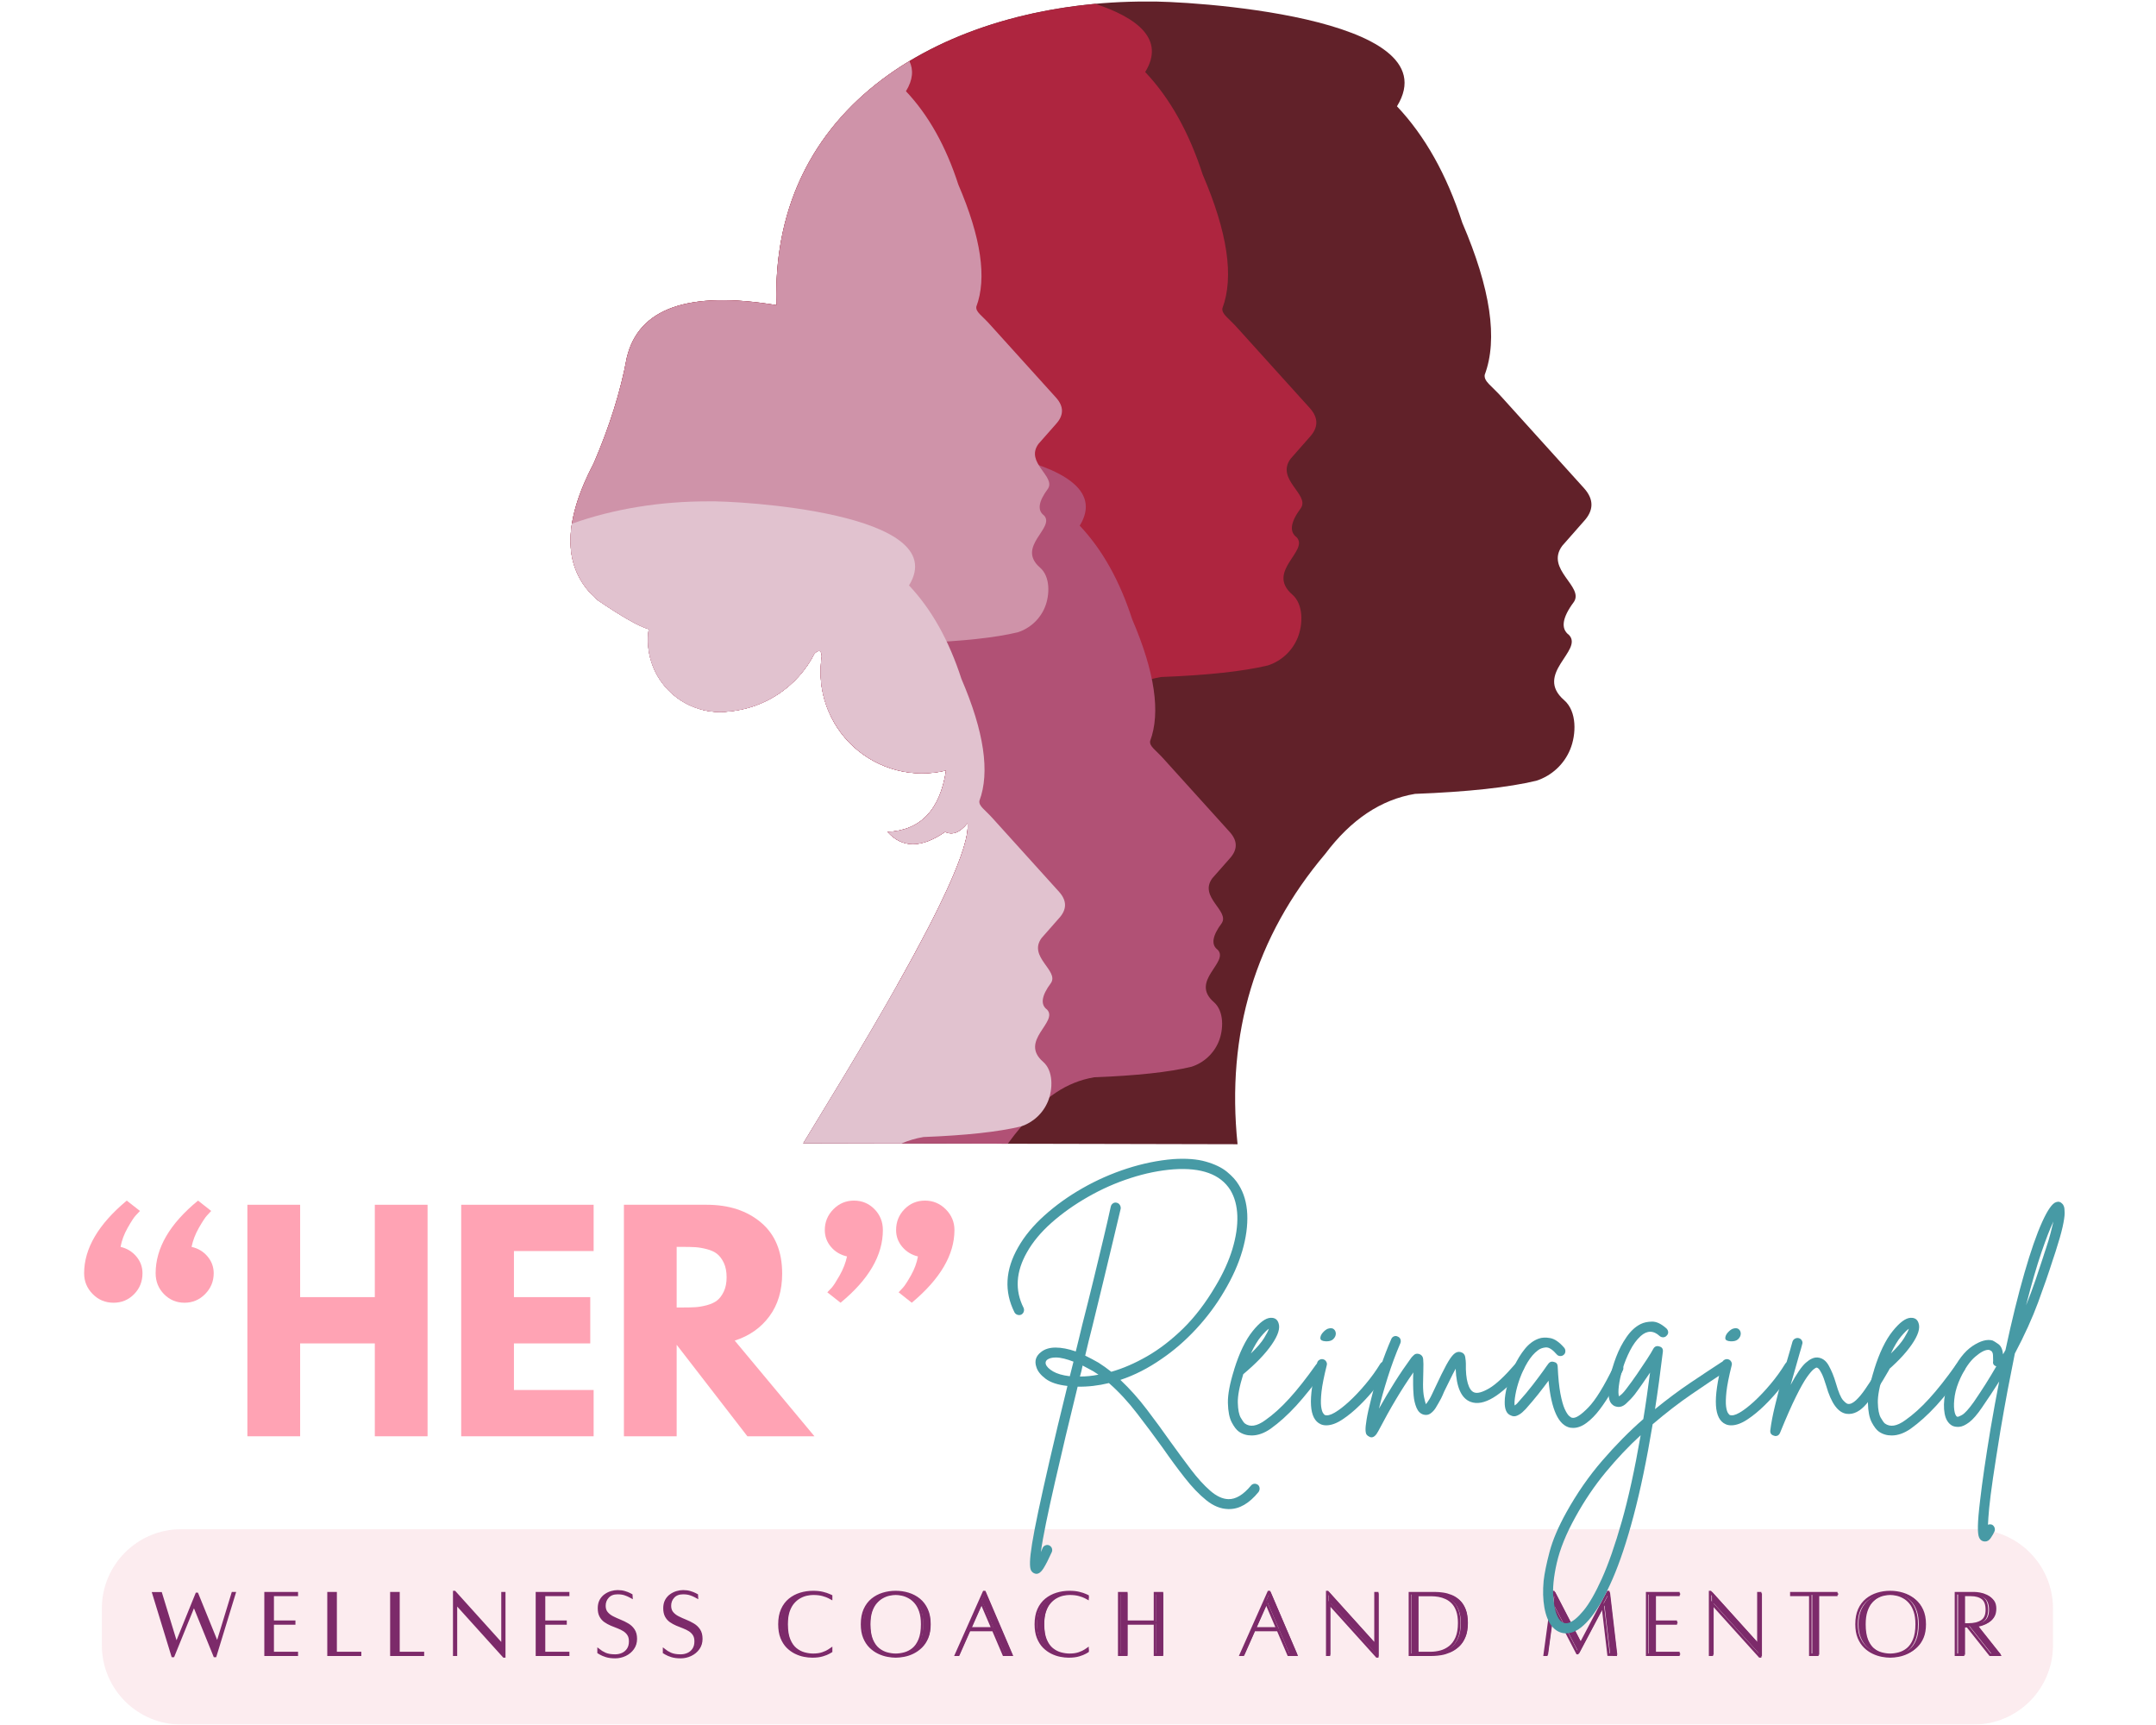 <svg xmlns="http://www.w3.org/2000/svg" xmlns:xlink="http://www.w3.org/1999/xlink" width="625" zoomAndPan="magnify" viewBox="0 0 468.75 375" height="500" preserveAspectRatio="xMidYMid meet" version="1.0"><defs><filter x="0%" y="0%" width="100%" height="100%" id="5788a7223d"><feColorMatrix values="0 0 0 0 1 0 0 0 0 1 0 0 0 0 1 0 0 0 1 0" color-interpolation-filters="sRGB"/></filter><g/><clipPath id="3242a5f15a"><path d="M 124 0.102 L 346.574 0.102 L 346.574 248.766 L 124 248.766 Z M 124 0.102 " clip-rule="nonzero"/></clipPath><clipPath id="84790b7b26"><path d="M 124 0.102 L 287 0.102 L 287 215 L 124 215 Z M 124 0.102 " clip-rule="nonzero"/></clipPath><clipPath id="088d85c2af"><path d="M 129 96 L 269 96 L 269 248.766 L 129 248.766 Z M 129 96 " clip-rule="nonzero"/></clipPath><clipPath id="16867030a5"><path d="M 124 108 L 232 108 L 232 248.766 L 124 248.766 Z M 124 108 " clip-rule="nonzero"/></clipPath><clipPath id="8cfc636e11"><path d="M 22 332 L 447 332 L 447 374.898 L 22 374.898 Z M 22 332 " clip-rule="nonzero"/></clipPath><mask id="15285c1aee"><g filter="url(#5788a7223d)"><rect x="-46.875" width="562.5" fill="#000000" y="-37.5" height="450" fill-opacity="0.23"/></g></mask><clipPath id="8a9019fe6a"><path d="M 0.066 0.324 L 424.391 0.324 L 424.391 42.898 L 0.066 42.898 Z M 0.066 0.324 " clip-rule="nonzero"/></clipPath><clipPath id="cfcbc55769"><path d="M 17.383 0.441 L 407.117 0.441 C 416.637 0.441 424.355 8.16 424.355 17.684 L 424.355 25.66 C 424.355 35.18 416.637 42.898 407.117 42.898 L 17.383 42.898 C 7.863 42.898 0.145 35.18 0.145 25.66 L 0.145 17.684 C 0.145 8.16 7.863 0.441 17.383 0.441 Z M 17.383 0.441 " clip-rule="nonzero"/></clipPath><clipPath id="fc32a190ec"><rect x="0" width="425" y="0" height="43"/></clipPath></defs><g clip-path="url(#3242a5f15a)"><path fill="#612129" d="M 174.641 248.535 C 237.594 248.676 269.066 248.746 269.066 248.746 C 266.566 224.637 272.926 203.594 288.145 185.609 C 293.742 178.16 300.246 173.816 307.645 172.582 C 319.141 172.141 327.938 171.188 334.035 169.723 C 337.371 168.641 340.066 166.145 341.391 162.898 C 342.711 159.676 342.902 154.66 340.07 152.207 C 333.465 146.48 344.301 141.422 341.137 138.047 C 339.277 136.684 339.633 134.281 342.195 130.844 C 344.426 127.492 335.898 123.762 339.652 118.66 C 339.652 118.66 341.207 116.895 344.312 113.363 C 346.539 110.977 346.574 108.574 344.422 106.16 C 344.422 106.16 338.484 99.594 326.617 86.457 C 324.285 83.809 322.594 82.961 322.801 81.477 C 325.699 73.754 324.078 62.734 317.926 48.426 C 314.555 38 309.82 29.559 303.723 23.109 C 315.887 3.371 257.188 0.113 249.25 0.332 C 208.32 0.277 167.418 20.887 168.812 66.328 C 149.668 63.172 138.824 66.988 136.273 77.77 C 134.938 85.035 132.535 92.699 129.066 100.758 C 122.055 114.102 122.371 124.023 130.023 130.527 C 135.266 134.09 138.938 136.172 141.043 136.777 C 140.312 141.598 141.867 146.484 145.254 149.992 C 148.641 153.504 153.473 155.234 158.32 154.68 C 166.332 154 173.426 149.234 177.078 142.07 C 178.094 141.152 178.625 141.363 178.668 142.707 C 177.547 149.984 180.133 157.336 185.559 162.312 C 190.984 167.293 198.535 169.234 205.691 167.496 C 204.375 176.086 200.137 180.535 192.973 180.844 C 196.16 184.402 200.328 184.402 205.48 180.844 C 207.078 181.629 208.703 180.992 210.355 178.938 C 211.621 189.105 182.285 235.844 174.641 248.535 Z M 174.641 248.535 " fill-opacity="1" fill-rule="evenodd"/></g><g clip-path="url(#84790b7b26)"><path fill="#ae253f" d="M 195.082 214.145 L 218.492 214.195 C 216.289 192.984 221.887 174.465 235.277 158.641 C 240.203 152.086 245.922 148.266 252.434 147.176 C 262.551 146.789 270.289 145.949 275.656 144.66 C 278.594 143.711 280.961 141.512 282.129 138.656 C 283.289 135.82 283.457 131.41 280.965 129.25 C 275.152 124.211 284.688 119.758 281.902 116.789 C 280.27 115.59 280.582 113.477 282.836 110.449 C 284.797 107.504 277.297 104.223 280.598 99.73 C 280.598 99.73 281.965 98.18 284.699 95.07 C 286.66 92.969 286.691 90.859 284.793 88.734 C 284.793 88.734 279.57 82.953 269.129 71.395 C 267.074 69.066 265.59 68.32 265.77 67.016 C 268.324 60.215 266.895 50.523 261.48 37.934 C 258.516 28.758 254.352 21.328 248.984 15.656 C 253.363 8.547 247.301 3.871 238.129 0.836 C 201.238 4.23 167.547 25.012 168.812 66.328 C 149.668 63.172 138.824 66.988 136.273 77.77 C 134.938 85.035 132.535 92.699 129.066 100.758 C 122.5 113.254 122.363 122.746 128.652 129.242 C 132.422 127.309 135.562 124.223 137.547 120.332 C 138.441 119.52 138.906 119.707 138.945 120.891 C 137.961 127.293 140.234 133.762 145.008 138.141 C 149.785 142.523 156.43 144.23 162.727 142.703 C 161.648 149.73 158.348 153.609 152.82 154.336 C 154.598 154.77 156.457 154.895 158.32 154.68 C 166.332 154 173.426 149.234 177.078 142.07 C 178.094 141.152 178.625 141.363 178.668 142.707 C 177.547 149.984 180.133 157.336 185.559 162.312 C 190.984 167.293 198.535 169.234 205.691 167.496 C 204.375 176.086 200.137 180.535 192.973 180.844 C 196.16 184.402 200.328 184.402 205.48 180.844 C 207.078 181.629 208.703 180.992 210.355 178.938 C 211.008 184.18 203.527 199.141 195.082 214.145 Z M 195.082 214.145 " fill-opacity="1" fill-rule="evenodd"/></g><g clip-path="url(#088d85c2af)"><path fill="#b15175" d="M 219.102 248.637 C 220.094 247.285 221.141 245.957 222.25 244.645 C 226.742 238.668 231.957 235.184 237.895 234.191 C 247.117 233.84 254.176 233.074 259.066 231.898 C 261.742 231.031 263.902 229.027 264.969 226.426 C 266.027 223.84 266.18 219.816 263.91 217.848 C 258.609 213.254 267.301 209.191 264.762 206.488 C 263.273 205.395 263.559 203.469 265.613 200.707 C 267.402 198.02 260.562 195.027 263.57 190.934 C 263.57 190.934 264.82 189.52 267.312 186.688 C 269.098 184.77 269.125 182.844 267.398 180.906 C 267.398 180.906 262.637 175.637 253.113 165.102 C 251.242 162.977 249.887 162.297 250.055 161.105 C 252.379 154.906 251.078 146.07 246.141 134.59 C 243.438 126.223 239.641 119.453 234.75 114.277 C 244.508 98.445 197.418 95.832 191.047 96.008 C 164.566 95.973 138.102 106.723 129.438 130.008 C 129.629 130.184 129.82 130.355 130.023 130.527 C 135.266 134.09 138.938 136.172 141.043 136.777 C 140.312 141.598 141.867 146.484 145.254 149.992 C 148.641 153.504 153.473 155.234 158.32 154.68 C 166.332 154 173.426 149.234 177.078 142.07 C 178.094 141.152 178.625 141.363 178.668 142.707 C 177.547 149.984 180.133 157.336 185.559 162.312 C 190.984 167.293 198.535 169.234 205.691 167.496 C 204.375 176.086 200.137 180.535 192.973 180.844 C 196.16 184.402 200.328 184.402 205.48 180.844 C 207.078 181.629 208.703 180.992 210.355 178.938 C 211.621 189.105 182.285 235.844 174.641 248.535 Z M 219.102 248.637 " fill-opacity="1" fill-rule="evenodd"/></g><path fill="#cf93a9" d="M 180.473 155.371 C 181.707 153.613 183.039 151.891 184.469 150.199 C 188.961 144.223 194.176 140.738 200.113 139.746 C 209.336 139.395 216.395 138.629 221.285 137.453 C 223.965 136.586 226.125 134.582 227.188 131.98 C 228.246 129.395 228.398 125.371 226.129 123.402 C 220.828 118.809 229.52 114.746 226.98 112.043 C 225.492 110.949 225.777 109.02 227.832 106.262 C 229.621 103.574 222.781 100.582 225.789 96.488 C 225.789 96.488 227.039 95.074 229.531 92.242 C 231.316 90.324 231.344 88.398 229.617 86.461 C 229.617 86.461 224.855 81.191 215.332 70.656 C 213.461 68.531 212.105 67.852 212.273 66.66 C 214.602 60.461 213.297 51.625 208.363 40.145 C 205.656 31.777 201.859 25.008 196.969 19.832 C 198.508 17.332 198.629 15.164 197.719 13.281 C 180.008 23.949 168.047 41.402 168.812 66.328 C 149.668 63.172 138.824 66.988 136.273 77.77 C 134.938 85.035 132.535 92.699 129.066 100.758 C 122.055 114.102 122.371 124.023 130.023 130.527 C 135.266 134.09 138.938 136.172 141.043 136.777 C 140.312 141.598 141.867 146.484 145.254 149.992 C 148.641 153.504 153.473 155.234 158.32 154.68 C 166.332 154 173.426 149.234 177.078 142.07 C 178.094 141.152 178.625 141.363 178.668 142.707 C 177.996 147.078 178.66 151.477 180.473 155.371 Z M 180.473 155.371 " fill-opacity="1" fill-rule="evenodd"/><g clip-path="url(#16867030a5)"><path fill="#e1c2cf" d="M 195.996 248.582 C 197.535 247.922 199.129 247.453 200.777 247.18 C 210 246.824 217.059 246.059 221.949 244.883 C 224.625 244.02 226.785 242.016 227.852 239.41 C 228.91 236.824 229.062 232.801 226.793 230.832 C 221.492 226.238 230.184 222.18 227.645 219.473 C 226.156 218.379 226.441 216.453 228.496 213.695 C 230.285 211.008 223.445 208.016 226.453 203.922 C 226.453 203.922 227.703 202.504 230.195 199.672 C 231.98 197.758 232.008 195.832 230.281 193.895 C 230.281 193.895 225.52 188.625 215.996 178.086 C 214.125 175.961 212.77 175.281 212.938 174.094 C 215.262 167.895 213.961 159.055 209.027 147.578 C 206.32 139.211 202.523 132.441 197.633 127.266 C 207.391 111.43 160.301 108.816 153.93 108.992 C 143.727 108.98 133.523 110.57 124.34 113.855 C 123.238 120.812 125.129 126.367 130.023 130.527 C 135.266 134.09 138.938 136.172 141.043 136.777 C 140.312 141.598 141.867 146.484 145.254 149.992 C 148.641 153.504 153.473 155.234 158.32 154.68 C 166.332 154 173.426 149.234 177.078 142.07 C 178.094 141.152 178.625 141.363 178.668 142.707 C 177.547 149.984 180.133 157.336 185.559 162.312 C 190.984 167.293 198.535 169.234 205.691 167.496 C 204.375 176.086 200.137 180.535 192.973 180.844 C 196.16 184.402 200.328 184.402 205.48 180.844 C 207.078 181.629 208.703 180.992 210.355 178.938 C 211.621 189.105 182.285 235.844 174.641 248.535 Z M 195.996 248.582 " fill-opacity="1" fill-rule="evenodd"/></g><g clip-path="url(#8cfc636e11)"><g mask="url(#15285c1aee)"><g transform="matrix(1, 0, 0, 1, 22, 332)"><g clip-path="url(#fc32a190ec)"><g clip-path="url(#8a9019fe6a)"><g clip-path="url(#cfcbc55769)"><path fill="#f0aab9" d="M 0.145 0.441 L 424.391 0.441 L 424.391 42.898 L 0.145 42.898 Z M 0.145 0.441 " fill-opacity="1" fill-rule="nonzero"/></g></g></g></g></g></g><path stroke-linecap="butt" transform="matrix(0.36, 0, 0, 0.36, 2.5, 338.821)" fill="none" stroke-linejoin="miter" d="M 133.624 20.928 L 134.632 20.928 L 123.056 58.768 L 122.698 58.768 L 110.19 27.952 L 97.682 58.768 L 97.313 58.768 L 85.748 20.982 L 90.17 20.982 L 99.568 51.625 L 109.659 26.705 L 111.848 21.329 L 112.076 21.329 L 124.303 51.44 Z M 172.287 21.925 L 157.72 21.925 L 157.72 38.162 L 170.705 38.162 L 170.705 39.16 L 157.72 39.16 L 157.72 57.044 L 172.287 57.044 L 172.287 58.063 L 153.46 58.063 L 153.46 20.928 L 172.287 20.928 Z M 195.732 57.044 L 210.495 57.044 L 210.495 58.063 L 191.483 58.063 L 191.483 20.928 L 195.732 20.928 Z M 233.691 57.044 L 248.454 57.044 L 248.454 58.063 L 229.442 58.063 L 229.442 20.928 L 233.691 20.928 Z M 297.566 20.928 L 297.566 59.071 L 297.382 59.071 L 268.398 26.955 L 268.398 58.063 L 267.401 58.063 L 267.401 20.224 L 267.574 20.224 L 296.558 52.34 L 296.558 20.928 Z M 336.164 21.925 L 321.596 21.925 L 321.596 38.162 L 334.581 38.162 L 334.581 39.16 L 321.596 39.16 L 321.596 57.044 L 336.164 57.044 L 336.164 58.063 L 317.347 58.063 L 317.347 20.928 L 336.164 20.928 Z M 354.58 55.223 C 355.609 56.058 356.899 56.827 358.449 57.543 C 359.999 58.236 362.048 58.594 364.573 58.594 C 366.188 58.594 367.684 58.28 369.05 57.651 C 370.426 57.022 371.543 56.069 372.388 54.79 C 373.234 53.511 373.656 51.906 373.656 49.966 C 373.656 48.319 373.32 46.964 372.648 45.902 C 371.976 44.839 371.088 43.95 369.96 43.235 C 368.844 42.531 367.619 41.924 366.275 41.414 C 364.942 40.905 363.587 40.363 362.221 39.799 C 360.866 39.214 359.631 38.531 358.503 37.751 C 357.387 36.959 356.498 35.951 355.826 34.705 C 355.154 33.469 354.829 31.897 354.829 30.011 C 354.829 28.158 355.176 26.597 355.88 25.296 C 356.596 23.996 357.517 22.944 358.666 22.142 C 359.804 21.329 361.029 20.744 362.319 20.365 C 363.619 19.985 364.855 19.801 366.036 19.801 C 367.619 19.801 369.028 19.985 370.264 20.365 C 371.499 20.744 372.486 21.112 373.201 21.492 C 373.938 21.86 374.296 22.055 374.296 22.055 L 374.372 23.215 C 374.372 23.215 374.025 23.031 373.331 22.641 C 372.648 22.251 371.673 21.85 370.437 21.427 C 369.202 21.015 367.727 20.809 366.036 20.809 C 363.522 20.809 361.56 21.557 360.162 23.064 C 358.763 24.548 358.07 26.359 358.07 28.483 C 358.07 30.25 358.536 31.681 359.457 32.786 C 360.389 33.892 361.571 34.813 363.002 35.539 C 364.443 36.266 365.961 36.948 367.565 37.599 C 369.18 38.249 370.708 38.997 372.139 39.853 C 373.581 40.699 374.751 41.804 375.651 43.181 C 376.572 44.557 377.027 46.324 377.027 48.503 C 377.027 50.703 376.431 52.633 375.25 54.28 C 374.068 55.939 372.518 57.207 370.611 58.117 C 368.703 59.017 366.698 59.472 364.573 59.472 C 362.438 59.472 360.628 59.234 359.154 58.768 C 357.68 58.291 356.552 57.825 355.761 57.348 C 354.981 56.882 354.58 56.643 354.58 56.643 Z M 394.131 55.223 C 395.161 56.058 396.451 56.827 398.001 57.543 C 399.551 58.236 401.6 58.594 404.125 58.594 C 405.74 58.594 407.236 58.28 408.613 57.651 C 409.978 57.022 411.095 56.069 411.94 54.79 C 412.786 53.511 413.208 51.906 413.208 49.966 C 413.208 48.319 412.872 46.964 412.2 45.902 C 411.528 44.839 410.639 43.95 409.512 43.235 C 408.396 42.531 407.171 41.924 405.827 41.414 C 404.494 40.905 403.139 40.363 401.773 39.799 C 400.418 39.214 399.182 38.531 398.055 37.751 C 396.939 36.959 396.05 35.951 395.378 34.705 C 394.717 33.469 394.381 31.897 394.381 30.011 C 394.381 28.158 394.728 26.597 395.432 25.296 C 396.148 23.996 397.069 22.944 398.218 22.142 C 399.356 21.329 400.581 20.744 401.871 20.365 C 403.171 19.985 404.418 19.801 405.599 19.801 C 407.171 19.801 408.58 19.985 409.816 20.365 C 411.062 20.744 412.038 21.112 412.753 21.492 C 413.49 21.86 413.859 22.055 413.859 22.055 L 413.924 23.215 C 413.924 23.215 413.577 23.031 412.883 22.641 C 412.2 22.251 411.236 21.85 409.989 21.427 C 408.753 21.015 407.29 20.809 405.599 20.809 C 403.074 20.809 401.112 21.557 399.714 23.064 C 398.315 24.548 397.622 26.359 397.622 28.483 C 397.622 30.25 398.088 31.681 399.009 32.786 C 399.941 33.892 401.123 34.813 402.553 35.539 C 403.995 36.266 405.513 36.948 407.128 37.599 C 408.732 38.249 410.26 38.997 411.691 39.853 C 413.132 40.699 414.303 41.804 415.214 43.181 C 416.124 44.557 416.579 46.324 416.579 48.503 C 416.579 50.703 415.983 52.633 414.802 54.28 C 413.62 55.939 412.081 57.207 410.163 58.117 C 408.266 59.017 406.25 59.472 404.125 59.472 C 401.99 59.472 400.18 59.234 398.706 58.768 C 397.231 58.291 396.104 57.825 395.313 57.348 C 394.533 56.882 394.131 56.643 394.131 56.643 Z M 494.979 54.638 L 494.979 55.993 C 494.979 55.993 494.545 56.253 493.667 56.762 C 492.811 57.272 491.532 57.781 489.841 58.291 C 488.15 58.811 486.058 59.071 483.576 59.071 C 482.08 59.071 480.454 58.898 478.709 58.562 C 476.964 58.226 475.208 57.629 473.452 56.762 C 471.696 55.895 470.092 54.725 468.629 53.261 C 467.187 51.776 466.016 49.923 465.128 47.712 C 464.25 45.479 463.805 42.791 463.805 39.637 C 463.805 36.211 464.347 33.274 465.453 30.813 C 466.548 28.353 468.065 26.348 469.973 24.787 C 471.891 23.237 474.059 22.088 476.487 21.34 C 478.926 20.592 481.473 20.224 484.118 20.224 C 486.351 20.224 488.291 20.43 489.928 20.841 C 491.553 21.253 492.811 21.654 493.667 22.055 C 494.545 22.446 494.979 22.641 494.979 22.641 L 494.979 23.941 C 494.979 23.941 494.556 23.714 493.7 23.259 C 492.854 22.803 491.618 22.348 490.014 21.893 C 488.399 21.438 486.437 21.21 484.118 21.21 C 482.969 21.21 481.69 21.362 480.27 21.665 C 478.85 21.958 477.441 22.5 476.01 23.291 C 474.601 24.072 473.289 25.155 472.097 26.532 C 470.894 27.909 469.929 29.675 469.192 31.822 C 468.477 33.968 468.119 36.569 468.119 39.637 C 468.119 43.495 468.629 46.649 469.648 49.088 C 470.666 51.527 472 53.391 473.636 54.703 C 475.273 55.993 477.007 56.892 478.85 57.38 C 480.703 57.868 482.459 58.117 484.118 58.117 C 486.394 58.117 488.334 57.835 489.949 57.261 C 491.564 56.686 492.811 56.112 493.667 55.516 C 494.545 54.931 494.979 54.638 494.979 54.638 Z M 533.999 20.224 C 536.633 20.224 539.17 20.592 541.608 21.34 C 544.047 22.088 546.226 23.237 548.134 24.787 C 550.052 26.348 551.559 28.353 552.675 30.813 C 553.802 33.274 554.366 36.211 554.366 39.637 C 554.366 42.791 553.9 45.479 552.968 47.712 C 552.046 49.923 550.822 51.776 549.304 53.261 C 547.798 54.725 546.139 55.895 544.351 56.762 C 542.562 57.629 540.763 58.226 538.953 58.562 C 537.154 58.898 535.495 59.071 533.999 59.071 C 532.536 59.071 530.899 58.898 529.078 58.562 C 527.279 58.226 525.469 57.629 523.659 56.762 C 521.86 55.895 520.201 54.725 518.705 53.261 C 517.21 51.776 515.996 49.923 515.074 47.712 C 514.153 45.479 513.687 42.791 513.687 39.637 C 513.687 36.211 514.24 33.274 515.334 30.813 C 516.44 28.353 517.947 26.348 519.854 24.787 C 521.773 23.237 523.941 22.088 526.369 21.34 C 528.818 20.592 531.355 20.224 533.999 20.224 Z M 533.999 58.117 C 535.647 58.117 537.414 57.868 539.278 57.38 C 541.142 56.892 542.887 55.993 544.502 54.703 C 546.117 53.391 547.44 51.527 548.459 49.088 C 549.488 46.649 549.998 43.495 549.998 39.637 C 549.998 36.569 549.629 33.968 548.903 31.822 C 548.177 29.675 547.212 27.909 546.031 26.532 C 544.86 25.155 543.559 24.072 542.118 23.291 C 540.676 22.5 539.256 21.958 537.836 21.665 C 536.416 21.362 535.137 21.21 533.999 21.21 C 532.85 21.21 531.571 21.362 530.151 21.665 C 528.732 21.958 527.322 22.5 525.892 23.291 C 524.483 24.072 523.182 25.155 521.979 26.532 C 520.776 27.909 519.811 29.675 519.074 31.822 C 518.359 33.968 518.001 36.569 518.001 39.637 C 518.001 43.495 518.51 46.649 519.529 49.088 C 520.559 51.527 521.881 53.391 523.518 54.703 C 525.155 55.993 526.889 56.892 528.732 57.38 C 530.596 57.868 532.341 58.117 533.999 58.117 Z M 599.283 58.063 L 592.91 43.127 L 578.44 43.127 L 571.839 58.063 L 570.473 58.063 L 587.306 20.224 L 587.653 20.224 L 603.836 58.063 Z M 578.917 42.173 L 592.498 42.173 L 585.821 26.597 Z M 649.826 54.638 L 649.826 55.993 C 649.826 55.993 649.393 56.253 648.515 56.762 C 647.647 57.272 646.368 57.781 644.678 58.291 C 642.987 58.811 640.906 59.071 638.423 59.071 C 636.928 59.071 635.302 58.898 633.557 58.562 C 631.801 58.226 630.056 57.629 628.289 56.762 C 626.544 55.895 624.94 54.725 623.476 53.261 C 622.024 51.776 620.864 49.923 619.975 47.712 C 619.086 45.479 618.653 42.791 618.653 39.637 C 618.653 36.211 619.195 33.274 620.29 30.813 C 621.395 28.353 622.902 26.348 624.82 24.787 C 626.728 23.237 628.907 22.088 631.335 21.34 C 633.773 20.592 636.321 20.224 638.954 20.224 C 641.198 20.224 643.138 20.43 644.764 20.841 C 646.401 21.253 647.647 21.654 648.515 22.055 C 649.393 22.446 649.826 22.641 649.826 22.641 L 649.826 23.941 C 649.826 23.941 649.403 23.714 648.547 23.259 C 647.702 22.803 646.466 22.348 644.851 21.893 C 643.247 21.438 641.285 21.21 638.954 21.21 C 637.816 21.21 636.537 21.362 635.107 21.665 C 633.698 21.958 632.278 22.5 630.858 23.291 C 629.449 24.072 628.137 25.155 626.934 26.532 C 625.742 27.909 624.766 29.675 624.04 31.822 C 623.324 33.968 622.956 36.569 622.956 39.637 C 622.956 43.495 623.465 46.649 624.484 49.088 C 625.514 51.527 626.847 53.391 628.484 54.703 C 630.11 55.993 631.855 56.892 633.698 57.38 C 635.551 57.868 637.307 58.117 638.954 58.117 C 641.242 58.117 643.182 57.835 644.797 57.261 C 646.412 56.686 647.647 56.112 648.515 55.516 C 649.393 54.931 649.826 54.638 649.826 54.638 Z M 690.614 20.928 L 694.808 20.928 L 694.808 58.063 L 690.614 58.063 L 690.614 39.16 L 673.26 39.16 L 673.26 58.063 L 669.011 58.063 L 669.011 20.928 L 673.26 20.928 L 673.26 38.162 L 690.614 38.162 Z M 771.257 58.063 L 764.883 43.127 L 750.413 43.127 L 743.812 58.063 L 742.435 58.063 L 759.269 20.224 L 759.615 20.224 L 775.809 58.063 Z M 750.879 42.173 L 764.461 42.173 L 757.784 26.597 Z M 824.802 20.928 L 824.802 59.071 L 824.618 59.071 L 795.634 26.955 L 795.634 58.063 L 794.637 58.063 L 794.637 20.224 L 794.81 20.224 L 823.794 52.34 L 823.794 20.928 Z M 859.931 20.928 C 861.265 20.928 862.771 21.047 864.441 21.286 C 866.11 21.514 867.779 21.969 869.459 22.641 C 871.128 23.302 872.657 24.288 874.022 25.578 C 875.41 26.879 876.526 28.613 877.372 30.781 C 878.217 32.949 878.64 35.648 878.64 38.878 C 878.64 42.216 878.163 45.024 877.209 47.289 C 876.266 49.543 875.03 51.375 873.491 52.784 C 871.963 54.172 870.326 55.245 868.559 55.993 C 866.814 56.741 865.123 57.261 863.487 57.543 C 861.85 57.803 860.452 57.965 859.292 57.998 C 858.143 58.041 857.406 58.063 857.092 58.063 L 844.572 58.063 L 844.572 20.928 Z M 857.027 57.044 C 859.043 57.044 861.07 56.773 863.118 56.231 C 865.156 55.678 867.031 54.735 868.722 53.402 C 870.413 52.058 871.768 50.205 872.787 47.853 C 873.816 45.49 874.326 42.498 874.326 38.878 C 874.326 35.995 873.968 33.556 873.264 31.551 C 872.559 29.545 871.605 27.909 870.402 26.651 C 869.21 25.394 867.877 24.429 866.413 23.768 C 864.961 23.096 863.476 22.63 861.958 22.37 C 860.441 22.11 859.01 21.98 857.677 21.98 L 848.832 21.98 L 848.832 57.044 Z M 964.355 20.224 L 968.789 58.063 L 964.529 57.998 L 961.039 28.31 L 945.821 57.044 L 945.636 57.044 L 930.949 28.765 L 926.982 58.063 L 925.974 58.063 L 931.123 20.224 L 931.296 20.224 L 947.598 51.69 L 964.182 20.224 Z M 1006.682 21.925 L 992.104 21.925 L 992.104 38.162 L 1005.089 38.162 L 1005.089 39.16 L 992.104 39.16 L 992.104 57.044 L 1006.682 57.044 L 1006.682 58.063 L 987.855 58.063 L 987.855 20.928 L 1006.682 20.928 Z M 1056.043 20.928 L 1056.043 59.071 L 1055.848 59.071 L 1026.865 26.955 L 1026.865 58.063 L 1025.867 58.063 L 1025.867 20.224 L 1026.041 20.224 L 1055.035 52.34 L 1055.035 20.928 Z M 1102.023 20.928 L 1102.023 21.925 L 1090.577 21.925 L 1090.577 58.063 L 1086.382 58.063 L 1086.382 21.925 L 1074.925 21.925 L 1074.925 20.928 Z M 1134.605 20.224 C 1137.239 20.224 1139.776 20.592 1142.225 21.34 C 1144.664 22.088 1146.843 23.237 1148.75 24.787 C 1150.658 26.348 1152.176 28.353 1153.292 30.813 C 1154.419 33.274 1154.972 36.211 1154.972 39.637 C 1154.972 42.791 1154.506 45.479 1153.574 47.712 C 1152.652 49.923 1151.439 51.776 1149.921 53.261 C 1148.414 54.725 1146.756 55.895 1144.957 56.762 C 1143.168 57.629 1141.38 58.226 1139.57 58.562 C 1137.76 58.898 1136.112 59.071 1134.605 59.071 C 1133.153 59.071 1131.516 58.898 1129.695 58.562 C 1127.885 58.226 1126.086 57.629 1124.276 56.762 C 1122.466 55.895 1120.818 54.725 1119.322 53.261 C 1117.816 51.776 1116.612 49.923 1115.68 47.712 C 1114.759 45.479 1114.304 42.791 1114.304 39.637 C 1114.304 36.211 1114.846 33.274 1115.94 30.813 C 1117.046 28.353 1118.553 26.348 1120.471 24.787 C 1122.379 23.237 1124.558 22.088 1126.985 21.34 C 1129.424 20.592 1131.971 20.224 1134.605 20.224 Z M 1134.605 58.117 C 1136.264 58.117 1138.02 57.868 1139.884 57.38 C 1141.759 56.892 1143.504 55.993 1145.119 54.703 C 1146.734 53.391 1148.046 51.527 1149.065 49.088 C 1150.094 46.649 1150.615 43.495 1150.615 39.637 C 1150.615 36.569 1150.246 33.968 1149.509 31.822 C 1148.783 29.675 1147.829 27.909 1146.648 26.532 C 1145.477 25.155 1144.165 24.072 1142.724 23.291 C 1141.293 22.5 1139.862 21.958 1138.442 21.665 C 1137.033 21.362 1135.754 21.21 1134.605 21.21 C 1133.467 21.21 1132.188 21.362 1130.757 21.665 C 1129.348 21.958 1127.928 22.5 1126.509 23.291 C 1125.099 24.072 1123.788 25.155 1122.585 26.532 C 1121.392 27.909 1120.417 29.675 1119.691 31.822 C 1118.975 33.968 1118.607 36.569 1118.607 39.637 C 1118.607 43.495 1119.116 46.649 1120.135 49.088 C 1121.165 51.527 1122.498 53.391 1124.135 54.703 C 1125.761 55.993 1127.506 56.892 1129.348 57.38 C 1131.202 57.868 1132.958 58.117 1134.605 58.117 Z M 1200.312 58.063 L 1195.001 58.063 L 1181.3 40.818 L 1178.59 40.818 L 1178.59 58.063 L 1174.342 58.063 L 1174.342 20.928 C 1174.342 20.928 1174.786 20.928 1175.664 20.928 C 1176.553 20.928 1177.626 20.928 1178.883 20.928 C 1180.14 20.928 1181.387 20.928 1182.633 20.928 C 1183.869 20.928 1184.845 20.928 1185.56 20.928 C 1186.308 20.928 1187.338 21.037 1188.649 21.253 C 1189.972 21.47 1191.294 21.893 1192.638 22.532 C 1193.982 23.15 1195.109 24.082 1196.031 25.318 C 1196.952 26.565 1197.418 28.19 1197.418 30.196 C 1197.418 32.114 1197.06 33.708 1196.356 34.976 C 1195.651 36.244 1194.73 37.252 1193.581 38.021 C 1192.443 38.78 1191.24 39.355 1189.982 39.756 C 1188.725 40.146 1187.544 40.428 1186.438 40.59 Z M 1178.59 21.925 L 1178.59 39.81 L 1181.777 39.81 C 1185.235 39.81 1187.977 39.138 1189.982 37.805 C 1191.988 36.471 1192.996 34.174 1192.996 30.9 C 1192.996 27.638 1192.139 25.318 1190.427 23.963 C 1188.714 22.608 1186.34 21.925 1183.305 21.925 Z M 1178.59 21.925 " stroke="#7d2a6a" stroke-width="1.55" stroke-opacity="1" stroke-miterlimit="4"/><g fill="#7c2a6a" fill-opacity="1"><g transform="translate(32.699, 359.723)"><g><path d="M 17.969 -13.359 L 18.328 -13.359 L 14.156 0.281 L 14.031 0.281 L 9.516 -10.828 L 5 0.281 L 4.875 0.281 L 0.703 -13.344 L 2.297 -13.344 L 5.688 -2.297 L 9.328 -11.281 L 10.109 -13.219 L 10.188 -13.219 L 14.594 -2.359 Z M 17.969 -13.359 "/></g></g></g><g fill="#7c2a6a" fill-opacity="1"><g transform="translate(56.782, 359.723)"><g><path d="M 7.812 -13 L 2.547 -13 L 2.547 -7.156 L 7.234 -7.156 L 7.234 -6.781 L 2.547 -6.781 L 2.547 -0.344 L 7.812 -0.344 L 7.812 0.016 L 1.016 0.016 L 1.016 -13.359 L 7.812 -13.359 Z M 7.812 -13 "/></g></g></g><g fill="#7c2a6a" fill-opacity="1"><g transform="translate(70.483, 359.723)"><g><path d="M 2.547 -0.344 L 7.875 -0.344 L 7.875 0.016 L 1.016 0.016 L 1.016 -13.359 L 2.547 -13.359 Z M 2.547 -0.344 "/></g></g></g><g fill="#7c2a6a" fill-opacity="1"><g transform="translate(84.163, 359.723)"><g><path d="M 2.547 -0.344 L 7.875 -0.344 L 7.875 0.016 L 1.016 0.016 L 1.016 -13.359 L 2.547 -13.359 Z M 2.547 -0.344 "/></g></g></g><g fill="#7c2a6a" fill-opacity="1"><g transform="translate(97.843, 359.723)"><g><path d="M 11.891 -13.359 L 11.891 0.391 L 11.828 0.391 L 1.391 -11.188 L 1.391 0.016 L 1.016 0.016 L 1.016 -13.625 L 1.078 -13.625 L 11.531 -2.047 L 11.531 -13.359 Z M 11.891 -13.359 "/></g></g></g><g fill="#7c2a6a" fill-opacity="1"><g transform="translate(115.842, 359.723)"><g><path d="M 7.812 -13 L 2.547 -13 L 2.547 -7.156 L 7.234 -7.156 L 7.234 -6.781 L 2.547 -6.781 L 2.547 -0.344 L 7.812 -0.344 L 7.812 0.016 L 1.016 0.016 L 1.016 -13.359 L 7.812 -13.359 Z M 7.812 -13 "/></g></g></g><g fill="#7c2a6a" fill-opacity="1"><g transform="translate(129.543, 359.723)"><g><path d="M 0.75 -1 C 1.113 -0.695 1.578 -0.414 2.141 -0.156 C 2.703 0.094 3.438 0.219 4.344 0.219 C 4.926 0.219 5.461 0.102 5.953 -0.125 C 6.453 -0.352 6.852 -0.695 7.156 -1.156 C 7.469 -1.613 7.625 -2.191 7.625 -2.891 C 7.625 -3.484 7.5 -3.973 7.25 -4.359 C 7.008 -4.742 6.688 -5.062 6.281 -5.312 C 5.883 -5.57 5.441 -5.789 4.953 -5.969 C 4.473 -6.156 3.988 -6.352 3.5 -6.562 C 3.008 -6.77 2.562 -7.016 2.156 -7.297 C 1.75 -7.578 1.426 -7.941 1.188 -8.391 C 0.945 -8.836 0.828 -9.406 0.828 -10.094 C 0.828 -10.758 0.953 -11.32 1.203 -11.781 C 1.461 -12.25 1.797 -12.629 2.203 -12.922 C 2.617 -13.211 3.062 -13.426 3.531 -13.562 C 4 -13.695 4.445 -13.766 4.875 -13.766 C 5.438 -13.766 5.941 -13.695 6.391 -13.562 C 6.836 -13.426 7.191 -13.289 7.453 -13.156 C 7.723 -13.02 7.859 -12.953 7.859 -12.953 L 7.875 -12.531 C 7.875 -12.531 7.75 -12.598 7.5 -12.734 C 7.25 -12.879 6.898 -13.023 6.453 -13.172 C 6.004 -13.328 5.477 -13.406 4.875 -13.406 C 3.969 -13.406 3.258 -13.133 2.75 -12.594 C 2.25 -12.062 2 -11.41 2 -10.641 C 2 -10.004 2.164 -9.484 2.5 -9.078 C 2.832 -8.68 3.254 -8.352 3.766 -8.094 C 4.285 -7.832 4.836 -7.582 5.422 -7.344 C 6.004 -7.113 6.555 -6.848 7.078 -6.547 C 7.598 -6.242 8.02 -5.844 8.344 -5.344 C 8.664 -4.844 8.828 -4.203 8.828 -3.422 C 8.828 -2.629 8.613 -1.938 8.188 -1.344 C 7.77 -0.75 7.211 -0.289 6.516 0.031 C 5.828 0.363 5.102 0.531 4.344 0.531 C 3.57 0.531 2.922 0.441 2.391 0.266 C 1.859 0.098 1.453 -0.066 1.172 -0.234 C 0.891 -0.398 0.75 -0.484 0.75 -0.484 Z M 0.75 -1 "/></g></g></g><g fill="#7c2a6a" fill-opacity="1"><g transform="translate(143.798, 359.723)"><g><path d="M 0.75 -1 C 1.113 -0.695 1.578 -0.414 2.141 -0.156 C 2.703 0.094 3.438 0.219 4.344 0.219 C 4.926 0.219 5.461 0.102 5.953 -0.125 C 6.453 -0.352 6.852 -0.695 7.156 -1.156 C 7.469 -1.613 7.625 -2.191 7.625 -2.891 C 7.625 -3.484 7.5 -3.973 7.25 -4.359 C 7.008 -4.742 6.688 -5.062 6.281 -5.312 C 5.883 -5.57 5.441 -5.789 4.953 -5.969 C 4.473 -6.156 3.988 -6.352 3.5 -6.562 C 3.008 -6.77 2.562 -7.016 2.156 -7.297 C 1.75 -7.578 1.426 -7.941 1.188 -8.391 C 0.945 -8.836 0.828 -9.406 0.828 -10.094 C 0.828 -10.758 0.953 -11.32 1.203 -11.781 C 1.461 -12.25 1.797 -12.629 2.203 -12.922 C 2.617 -13.211 3.062 -13.426 3.531 -13.562 C 4 -13.695 4.445 -13.766 4.875 -13.766 C 5.438 -13.766 5.941 -13.695 6.391 -13.562 C 6.836 -13.426 7.191 -13.289 7.453 -13.156 C 7.723 -13.02 7.859 -12.953 7.859 -12.953 L 7.875 -12.531 C 7.875 -12.531 7.75 -12.598 7.5 -12.734 C 7.25 -12.879 6.898 -13.023 6.453 -13.172 C 6.004 -13.328 5.477 -13.406 4.875 -13.406 C 3.969 -13.406 3.258 -13.133 2.75 -12.594 C 2.25 -12.062 2 -11.41 2 -10.641 C 2 -10.004 2.164 -9.484 2.5 -9.078 C 2.832 -8.68 3.254 -8.352 3.766 -8.094 C 4.285 -7.832 4.836 -7.582 5.422 -7.344 C 6.004 -7.113 6.555 -6.848 7.078 -6.547 C 7.598 -6.242 8.02 -5.844 8.344 -5.344 C 8.664 -4.844 8.828 -4.203 8.828 -3.422 C 8.828 -2.629 8.613 -1.938 8.188 -1.344 C 7.77 -0.75 7.211 -0.289 6.516 0.031 C 5.828 0.363 5.102 0.531 4.344 0.531 C 3.57 0.531 2.922 0.441 2.391 0.266 C 1.859 0.098 1.453 -0.066 1.172 -0.234 C 0.891 -0.398 0.75 -0.484 0.75 -0.484 Z M 0.75 -1 "/></g></g></g><g fill="#7c2a6a" fill-opacity="1"><g transform="translate(158.478, 359.723)"><g/></g></g><g fill="#7c2a6a" fill-opacity="1"><g transform="translate(168.796, 359.723)"><g><path d="M 12.094 -1.219 L 12.094 -0.719 C 12.094 -0.719 11.938 -0.625 11.625 -0.438 C 11.312 -0.258 10.848 -0.078 10.234 0.109 C 9.629 0.297 8.879 0.391 7.984 0.391 C 7.441 0.391 6.852 0.328 6.219 0.203 C 5.594 0.078 4.961 -0.141 4.328 -0.453 C 3.703 -0.766 3.125 -1.188 2.594 -1.719 C 2.07 -2.25 1.648 -2.914 1.328 -3.719 C 1.004 -4.52 0.844 -5.488 0.844 -6.625 C 0.844 -7.852 1.039 -8.91 1.438 -9.797 C 1.844 -10.68 2.391 -11.406 3.078 -11.969 C 3.766 -12.531 4.547 -12.945 5.422 -13.219 C 6.305 -13.488 7.223 -13.625 8.172 -13.625 C 8.984 -13.625 9.68 -13.547 10.266 -13.391 C 10.859 -13.242 11.312 -13.098 11.625 -12.953 C 11.938 -12.816 12.094 -12.75 12.094 -12.75 L 12.094 -12.281 C 12.094 -12.281 11.938 -12.359 11.625 -12.516 C 11.32 -12.68 10.879 -12.848 10.297 -13.016 C 9.711 -13.18 9.004 -13.266 8.172 -13.266 C 7.766 -13.266 7.301 -13.207 6.781 -13.094 C 6.27 -12.988 5.758 -12.797 5.25 -12.516 C 4.738 -12.234 4.266 -11.844 3.828 -11.344 C 3.398 -10.844 3.055 -10.207 2.797 -9.438 C 2.535 -8.664 2.406 -7.727 2.406 -6.625 C 2.406 -5.227 2.586 -4.086 2.953 -3.203 C 3.328 -2.328 3.805 -1.656 4.391 -1.188 C 4.984 -0.719 5.613 -0.395 6.281 -0.219 C 6.945 -0.039 7.578 0.047 8.172 0.047 C 8.992 0.047 9.695 -0.055 10.281 -0.266 C 10.863 -0.473 11.312 -0.68 11.625 -0.891 C 11.938 -1.109 12.094 -1.219 12.094 -1.219 Z M 12.094 -1.219 "/></g></g></g><g fill="#7c2a6a" fill-opacity="1"><g transform="translate(186.774, 359.723)"><g><path d="M 8.172 -13.625 C 9.117 -13.625 10.031 -13.488 10.906 -13.219 C 11.789 -12.945 12.578 -12.531 13.266 -11.969 C 13.953 -11.406 14.5 -10.68 14.906 -9.797 C 15.312 -8.91 15.516 -7.852 15.516 -6.625 C 15.516 -5.488 15.348 -4.52 15.016 -3.719 C 14.68 -2.914 14.238 -2.25 13.688 -1.719 C 13.145 -1.188 12.551 -0.766 11.906 -0.453 C 11.258 -0.141 10.609 0.078 9.953 0.203 C 9.305 0.328 8.711 0.391 8.172 0.391 C 7.648 0.391 7.062 0.328 6.406 0.203 C 5.75 0.078 5.094 -0.141 4.438 -0.453 C 3.789 -0.766 3.195 -1.188 2.656 -1.719 C 2.113 -2.25 1.676 -2.914 1.344 -3.719 C 1.008 -4.52 0.844 -5.488 0.844 -6.625 C 0.844 -7.852 1.039 -8.91 1.438 -9.797 C 1.844 -10.68 2.391 -11.406 3.078 -11.969 C 3.766 -12.531 4.547 -12.945 5.422 -13.219 C 6.305 -13.488 7.223 -13.625 8.172 -13.625 Z M 8.172 0.047 C 8.766 0.047 9.398 -0.039 10.078 -0.219 C 10.754 -0.395 11.379 -0.719 11.953 -1.188 C 12.535 -1.656 13.008 -2.328 13.375 -3.203 C 13.75 -4.086 13.938 -5.227 13.938 -6.625 C 13.938 -7.727 13.805 -8.664 13.547 -9.438 C 13.285 -10.207 12.941 -10.844 12.516 -11.344 C 12.086 -11.844 11.613 -12.234 11.094 -12.516 C 10.582 -12.797 10.07 -12.988 9.562 -13.094 C 9.051 -13.207 8.586 -13.266 8.172 -13.266 C 7.766 -13.266 7.301 -13.207 6.781 -13.094 C 6.27 -12.988 5.758 -12.797 5.25 -12.516 C 4.738 -12.234 4.266 -11.844 3.828 -11.344 C 3.398 -10.844 3.055 -10.207 2.797 -9.438 C 2.535 -8.664 2.406 -7.727 2.406 -6.625 C 2.406 -5.227 2.586 -4.086 2.953 -3.203 C 3.328 -2.328 3.805 -1.656 4.391 -1.188 C 4.984 -0.719 5.613 -0.395 6.281 -0.219 C 6.945 -0.039 7.578 0.047 8.172 0.047 Z M 8.172 0.047 "/></g></g></g><g fill="#7c2a6a" fill-opacity="1"><g transform="translate(207.346, 359.723)"><g><path d="M 11.125 0.016 L 8.828 -5.359 L 3.625 -5.359 L 1.234 0.016 L 0.75 0.016 L 6.812 -13.625 L 6.938 -13.625 L 12.766 0.016 Z M 3.781 -5.703 L 8.688 -5.703 L 6.281 -11.328 Z M 3.781 -5.703 "/></g></g></g><g fill="#7c2a6a" fill-opacity="1"><g transform="translate(224.6, 359.723)"><g><path d="M 12.094 -1.219 L 12.094 -0.719 C 12.094 -0.719 11.938 -0.625 11.625 -0.438 C 11.312 -0.258 10.848 -0.078 10.234 0.109 C 9.629 0.297 8.879 0.391 7.984 0.391 C 7.441 0.391 6.852 0.328 6.219 0.203 C 5.594 0.078 4.961 -0.141 4.328 -0.453 C 3.703 -0.766 3.125 -1.188 2.594 -1.719 C 2.07 -2.25 1.648 -2.914 1.328 -3.719 C 1.004 -4.52 0.844 -5.488 0.844 -6.625 C 0.844 -7.852 1.039 -8.91 1.438 -9.797 C 1.844 -10.68 2.391 -11.406 3.078 -11.969 C 3.766 -12.531 4.547 -12.945 5.422 -13.219 C 6.305 -13.488 7.223 -13.625 8.172 -13.625 C 8.984 -13.625 9.68 -13.547 10.266 -13.391 C 10.859 -13.242 11.312 -13.098 11.625 -12.953 C 11.938 -12.816 12.094 -12.75 12.094 -12.75 L 12.094 -12.281 C 12.094 -12.281 11.938 -12.359 11.625 -12.516 C 11.32 -12.68 10.879 -12.848 10.297 -13.016 C 9.711 -13.18 9.004 -13.266 8.172 -13.266 C 7.766 -13.266 7.301 -13.207 6.781 -13.094 C 6.27 -12.988 5.758 -12.797 5.25 -12.516 C 4.738 -12.234 4.266 -11.844 3.828 -11.344 C 3.398 -10.844 3.055 -10.207 2.797 -9.438 C 2.535 -8.664 2.406 -7.727 2.406 -6.625 C 2.406 -5.227 2.586 -4.086 2.953 -3.203 C 3.328 -2.328 3.805 -1.656 4.391 -1.188 C 4.984 -0.719 5.613 -0.395 6.281 -0.219 C 6.945 -0.039 7.578 0.047 8.172 0.047 C 8.992 0.047 9.695 -0.055 10.281 -0.266 C 10.863 -0.473 11.312 -0.68 11.625 -0.891 C 11.938 -1.109 12.094 -1.219 12.094 -1.219 Z M 12.094 -1.219 "/></g></g></g><g fill="#7c2a6a" fill-opacity="1"><g transform="translate(242.577, 359.723)"><g><path d="M 8.812 -13.359 L 10.328 -13.359 L 10.328 0.016 L 8.812 0.016 L 8.812 -6.781 L 2.547 -6.781 L 2.547 0.016 L 1.016 0.016 L 1.016 -13.359 L 2.547 -13.359 L 2.547 -7.156 L 8.812 -7.156 Z M 8.812 -13.359 "/></g></g></g><g fill="#7c2a6a" fill-opacity="1"><g transform="translate(269.32, 359.723)"><g><path d="M 11.125 0.016 L 8.828 -5.359 L 3.625 -5.359 L 1.234 0.016 L 0.75 0.016 L 6.812 -13.625 L 6.938 -13.625 L 12.766 0.016 Z M 3.781 -5.703 L 8.688 -5.703 L 6.281 -11.328 Z M 3.781 -5.703 "/></g></g></g><g fill="#7c2a6a" fill-opacity="1"><g transform="translate(287.851, 359.723)"><g><path d="M 11.891 -13.359 L 11.891 0.391 L 11.828 0.391 L 1.391 -11.188 L 1.391 0.016 L 1.016 0.016 L 1.016 -13.625 L 1.078 -13.625 L 11.531 -2.047 L 11.531 -13.359 Z M 11.891 -13.359 "/></g></g></g><g fill="#7c2a6a" fill-opacity="1"><g transform="translate(305.85, 359.723)"><g><path d="M 6.547 -13.359 C 7.035 -13.359 7.582 -13.316 8.188 -13.234 C 8.789 -13.148 9.391 -12.988 9.984 -12.75 C 10.586 -12.508 11.141 -12.156 11.641 -11.688 C 12.141 -11.219 12.539 -10.594 12.844 -9.812 C 13.145 -9.031 13.297 -8.055 13.297 -6.891 C 13.297 -5.691 13.125 -4.68 12.781 -3.859 C 12.445 -3.047 12.004 -2.383 11.453 -1.875 C 10.898 -1.375 10.305 -0.988 9.672 -0.719 C 9.035 -0.445 8.422 -0.258 7.828 -0.156 C 7.242 -0.062 6.742 -0.008 6.328 0 C 5.91 0.008 5.645 0.016 5.531 0.016 L 1.016 0.016 L 1.016 -13.359 Z M 5.516 -0.344 C 6.234 -0.344 6.961 -0.441 7.703 -0.641 C 8.441 -0.836 9.113 -1.176 9.719 -1.656 C 10.332 -2.145 10.82 -2.812 11.188 -3.656 C 11.562 -4.508 11.75 -5.586 11.75 -6.891 C 11.75 -7.93 11.617 -8.812 11.359 -9.531 C 11.109 -10.258 10.766 -10.848 10.328 -11.297 C 9.898 -11.754 9.422 -12.102 8.891 -12.344 C 8.367 -12.582 7.832 -12.75 7.281 -12.844 C 6.738 -12.938 6.227 -12.984 5.75 -12.984 L 2.547 -12.984 L 2.547 -0.344 Z M 5.516 -0.344 "/></g></g></g><g fill="#7c2a6a" fill-opacity="1"><g transform="translate(325.125, 359.723)"><g/></g></g><g fill="#7c2a6a" fill-opacity="1"><g transform="translate(335.443, 359.723)"><g><path d="M 14.594 -13.625 L 16.188 0.016 L 14.656 0 L 13.406 -10.703 L 7.922 -0.344 L 7.859 -0.344 L 2.547 -10.531 L 1.125 0.016 L 0.766 0.016 L 2.625 -13.625 L 2.688 -13.625 L 8.562 -2.281 L 14.531 -13.625 Z M 14.594 -13.625 "/></g></g></g><g fill="#7c2a6a" fill-opacity="1"><g transform="translate(357.484, 359.723)"><g><path d="M 7.812 -13 L 2.547 -13 L 2.547 -7.156 L 7.234 -7.156 L 7.234 -6.781 L 2.547 -6.781 L 2.547 -0.344 L 7.812 -0.344 L 7.812 0.016 L 1.016 0.016 L 1.016 -13.359 L 7.812 -13.359 Z M 7.812 -13 "/></g></g></g><g fill="#7c2a6a" fill-opacity="1"><g transform="translate(371.185, 359.723)"><g><path d="M 11.891 -13.359 L 11.891 0.391 L 11.828 0.391 L 1.391 -11.188 L 1.391 0.016 L 1.016 0.016 L 1.016 -13.625 L 1.078 -13.625 L 11.531 -2.047 L 11.531 -13.359 Z M 11.891 -13.359 "/></g></g></g><g fill="#7c2a6a" fill-opacity="1"><g transform="translate(389.184, 359.723)"><g><path d="M 10.469 -13.359 L 10.469 -13 L 6.344 -13 L 6.344 0.016 L 4.828 0.016 L 4.828 -13 L 0.703 -13 L 0.703 -13.359 Z M 10.469 -13.359 "/></g></g></g><g fill="#7c2a6a" fill-opacity="1"><g transform="translate(403.225, 359.723)"><g><path d="M 8.172 -13.625 C 9.117 -13.625 10.031 -13.488 10.906 -13.219 C 11.789 -12.945 12.578 -12.531 13.266 -11.969 C 13.953 -11.406 14.5 -10.68 14.906 -9.797 C 15.312 -8.91 15.516 -7.852 15.516 -6.625 C 15.516 -5.488 15.348 -4.52 15.016 -3.719 C 14.68 -2.914 14.238 -2.25 13.688 -1.719 C 13.145 -1.188 12.551 -0.766 11.906 -0.453 C 11.258 -0.141 10.609 0.078 9.953 0.203 C 9.305 0.328 8.711 0.391 8.172 0.391 C 7.648 0.391 7.062 0.328 6.406 0.203 C 5.75 0.078 5.094 -0.141 4.438 -0.453 C 3.789 -0.766 3.195 -1.188 2.656 -1.719 C 2.113 -2.25 1.676 -2.914 1.344 -3.719 C 1.008 -4.52 0.844 -5.488 0.844 -6.625 C 0.844 -7.852 1.039 -8.91 1.438 -9.797 C 1.844 -10.68 2.391 -11.406 3.078 -11.969 C 3.766 -12.531 4.547 -12.945 5.422 -13.219 C 6.305 -13.488 7.223 -13.625 8.172 -13.625 Z M 8.172 0.047 C 8.766 0.047 9.398 -0.039 10.078 -0.219 C 10.754 -0.395 11.379 -0.719 11.953 -1.188 C 12.535 -1.656 13.008 -2.328 13.375 -3.203 C 13.75 -4.086 13.938 -5.227 13.938 -6.625 C 13.938 -7.727 13.805 -8.664 13.547 -9.438 C 13.285 -10.207 12.941 -10.844 12.516 -11.344 C 12.086 -11.844 11.613 -12.234 11.094 -12.516 C 10.582 -12.797 10.07 -12.988 9.562 -13.094 C 9.051 -13.207 8.586 -13.266 8.172 -13.266 C 7.766 -13.266 7.301 -13.207 6.781 -13.094 C 6.27 -12.988 5.758 -12.797 5.25 -12.516 C 4.738 -12.234 4.266 -11.844 3.828 -11.344 C 3.398 -10.844 3.055 -10.207 2.797 -9.438 C 2.535 -8.664 2.406 -7.727 2.406 -6.625 C 2.406 -5.227 2.586 -4.086 2.953 -3.203 C 3.328 -2.328 3.805 -1.656 4.391 -1.188 C 4.984 -0.719 5.613 -0.395 6.281 -0.219 C 6.945 -0.039 7.578 0.047 8.172 0.047 Z M 8.172 0.047 "/></g></g></g><g fill="#7c2a6a" fill-opacity="1"><g transform="translate(424.691, 359.723)"><g><path d="M 10.391 0.016 L 8.469 0.016 L 3.531 -6.188 L 2.547 -6.188 L 2.547 0.016 L 1.016 0.016 L 1.016 -13.359 C 1.016 -13.359 1.176 -13.359 1.5 -13.359 C 1.82 -13.359 2.207 -13.359 2.656 -13.359 C 3.113 -13.359 3.566 -13.359 4.016 -13.359 C 4.461 -13.359 4.812 -13.359 5.062 -13.359 C 5.332 -13.359 5.703 -13.316 6.172 -13.234 C 6.648 -13.16 7.129 -13.008 7.609 -12.781 C 8.098 -12.562 8.508 -12.227 8.844 -11.781 C 9.176 -11.332 9.344 -10.75 9.344 -10.031 C 9.344 -9.332 9.211 -8.754 8.953 -8.297 C 8.703 -7.848 8.367 -7.484 7.953 -7.203 C 7.547 -6.922 7.113 -6.707 6.656 -6.562 C 6.207 -6.426 5.785 -6.332 5.391 -6.281 Z M 2.547 -13 L 2.547 -6.547 L 3.703 -6.547 C 4.953 -6.547 5.938 -6.785 6.656 -7.266 C 7.383 -7.754 7.75 -8.586 7.75 -9.766 C 7.75 -10.941 7.438 -11.773 6.812 -12.266 C 6.195 -12.754 5.344 -13 4.25 -13 Z M 2.547 -13 "/></g></g></g><g fill="#479aa5" fill-opacity="1"><g transform="translate(216.251, 309.058)"><g><path d="M 57.25 13.734 C 57.469 13.922 57.586 14.164 57.609 14.469 C 57.629 14.77 57.547 15.051 57.359 15.312 C 55.348 17.77 53.227 19 51 19 C 50.926 19 50.852 19 50.781 19 C 49.156 18.969 47.566 18.328 46.016 17.078 C 44.461 15.828 42.898 14.195 41.328 12.188 C 39.754 10.188 38.141 7.992 36.484 5.609 C 34.742 3.191 32.906 0.727 30.969 -1.781 C 29.039 -4.301 27 -6.504 24.844 -8.391 C 22.539 -7.828 20.273 -7.566 18.047 -7.609 C 17.172 -4.047 16.305 -0.477 15.453 3.094 C 14.609 6.664 13.816 10.066 13.078 13.297 C 12.336 16.535 11.703 19.445 11.172 22.031 C 10.641 24.625 10.266 26.734 10.047 28.359 C 10.16 28.098 10.289 27.797 10.438 27.453 C 10.551 27.191 10.75 27.004 11.031 26.891 C 11.312 26.773 11.586 26.773 11.859 26.891 C 12.16 27.047 12.359 27.266 12.453 27.547 C 12.547 27.828 12.535 28.098 12.422 28.359 C 11.703 29.953 11.098 31.133 10.609 31.906 C 10.117 32.688 9.609 33.078 9.078 33.078 C 8.922 33.078 8.77 33.039 8.625 32.969 C 8.32 32.852 8.082 32.633 7.906 32.312 C 7.738 31.988 7.664 31.379 7.688 30.484 C 7.707 29.598 7.859 28.273 8.141 26.516 C 8.422 24.766 8.875 22.41 9.5 19.453 C 10.125 16.504 10.945 12.805 11.969 8.359 C 12.988 3.922 14.273 -1.453 15.828 -7.766 C 13.742 -7.992 12.16 -8.516 11.078 -9.328 C 10.004 -10.141 9.336 -10.984 9.078 -11.859 C 8.617 -13.18 8.957 -14.273 10.094 -15.141 C 10.895 -15.785 11.945 -16.109 13.25 -16.109 C 14.551 -16.109 16.016 -15.828 17.641 -15.266 C 17.867 -16.211 18.102 -17.164 18.344 -18.125 C 18.594 -19.094 18.832 -20.086 19.062 -21.109 C 19.938 -24.516 20.758 -27.805 21.531 -30.984 C 22.301 -34.16 23.008 -37.098 23.656 -39.797 C 24.301 -42.504 24.832 -44.82 25.25 -46.75 C 25.32 -47.051 25.477 -47.285 25.719 -47.453 C 25.969 -47.629 26.242 -47.676 26.547 -47.594 C 26.848 -47.52 27.07 -47.359 27.219 -47.109 C 27.375 -46.867 27.438 -46.598 27.406 -46.297 C 26.945 -44.367 26.395 -42.051 25.75 -39.344 C 25.113 -36.633 24.406 -33.68 23.625 -30.484 C 22.852 -27.297 22.051 -24 21.219 -20.594 C 20.957 -19.613 20.703 -18.602 20.453 -17.562 C 20.203 -16.52 19.945 -15.453 19.688 -14.359 C 20.633 -13.898 21.598 -13.391 22.578 -12.828 C 23.484 -12.254 24.41 -11.594 25.359 -10.844 C 27.891 -11.562 30.488 -12.688 33.156 -14.219 C 35.82 -15.75 38.43 -17.758 40.984 -20.25 C 43.535 -22.75 45.891 -25.832 48.047 -29.5 C 49.68 -32.227 50.895 -34.895 51.688 -37.5 C 52.477 -40.113 52.836 -42.523 52.766 -44.734 C 52.691 -46.941 52.18 -48.82 51.234 -50.375 C 49.078 -53.781 44.973 -55.273 38.922 -54.859 C 35.859 -54.629 32.727 -53.992 29.531 -52.953 C 26.332 -51.922 23.258 -50.562 20.312 -48.875 C 17.363 -47.195 14.723 -45.328 12.391 -43.266 C 10.066 -41.203 8.281 -39.055 7.031 -36.828 C 4.613 -32.586 4.367 -28.555 6.297 -24.734 C 6.41 -24.473 6.422 -24.195 6.328 -23.906 C 6.234 -23.625 6.051 -23.41 5.781 -23.266 C 5.52 -23.148 5.242 -23.141 4.953 -23.234 C 4.672 -23.328 4.457 -23.504 4.312 -23.766 C 2.039 -28.305 2.305 -33.02 5.109 -37.906 C 6.473 -40.32 8.375 -42.625 10.812 -44.812 C 13.25 -47.008 16.008 -48.988 19.094 -50.75 C 22.176 -52.508 25.41 -53.938 28.797 -55.031 C 32.18 -56.125 35.52 -56.805 38.812 -57.078 C 41.645 -57.266 44.016 -57.082 45.922 -56.531 C 47.836 -55.988 49.363 -55.254 50.5 -54.328 C 51.633 -53.398 52.484 -52.461 53.047 -51.516 C 54.18 -49.734 54.805 -47.602 54.922 -45.125 C 55.035 -42.656 54.676 -39.988 53.844 -37.125 C 53.008 -34.27 51.703 -31.348 49.922 -28.359 C 48.223 -25.453 46.191 -22.723 43.828 -20.172 C 41.461 -17.617 38.938 -15.43 36.25 -13.609 C 33.375 -11.609 30.406 -10.098 27.344 -9.078 C 29.383 -7.148 31.301 -5.004 33.094 -2.641 C 34.895 -0.273 36.609 2.062 38.234 4.375 C 39.754 6.488 41.227 8.488 42.656 10.375 C 44.094 12.27 45.492 13.812 46.859 15 C 48.223 16.195 49.547 16.812 50.828 16.844 C 52.422 16.883 54.051 15.906 55.719 13.906 C 55.906 13.676 56.141 13.539 56.422 13.5 C 56.703 13.469 56.977 13.547 57.25 13.734 Z M 11.125 -12.484 C 11.312 -11.953 11.836 -11.43 12.703 -10.922 C 13.578 -10.41 14.789 -10.062 16.344 -9.875 C 16.602 -10.895 16.867 -11.953 17.141 -13.047 C 16.453 -13.316 15.773 -13.535 15.109 -13.703 C 14.453 -13.867 13.844 -13.953 13.281 -13.953 C 12.477 -13.953 11.852 -13.785 11.406 -13.453 C 11.102 -13.18 11.008 -12.859 11.125 -12.484 Z M 18.547 -9.812 C 19.867 -9.812 21.211 -9.945 22.578 -10.219 C 22.203 -10.477 21.828 -10.723 21.453 -10.953 C 21.109 -11.141 20.742 -11.336 20.359 -11.547 C 19.984 -11.754 19.57 -11.973 19.125 -12.203 C 19.039 -11.785 18.953 -11.375 18.859 -10.969 C 18.766 -10.57 18.66 -10.188 18.547 -9.812 Z M 18.547 -9.812 "/></g></g></g><g fill="#479aa5" fill-opacity="1"><g transform="translate(268.497, 309.058)"><g><path d="M 19.172 -12.656 C 19.441 -12.5 19.594 -12.27 19.625 -11.969 C 19.664 -11.664 19.609 -11.398 19.453 -11.172 C 17.223 -8.078 15.18 -5.516 13.328 -3.484 C 11.473 -1.461 9.617 0.207 7.766 1.531 C 6.367 2.508 4.988 3 3.625 3 C 2.57 3 1.645 2.719 0.844 2.156 C 0.32 1.781 -0.191 1.109 -0.703 0.141 C -1.211 -0.828 -1.488 -2.227 -1.531 -4.062 C -1.57 -5.895 -1.117 -8.305 -0.172 -11.297 C -0.172 -11.297 -0.172 -11.312 -0.172 -11.344 C 0.961 -14.977 2.297 -17.75 3.828 -19.656 C 5.359 -21.57 6.672 -22.547 7.766 -22.578 C 8.641 -22.617 9.207 -22.242 9.469 -21.453 C 9.883 -20.348 9.395 -18.785 8 -16.766 C 6.602 -14.742 4.539 -12.598 1.812 -10.328 C 0.977 -7.68 0.582 -5.609 0.625 -4.109 C 0.664 -2.617 0.875 -1.539 1.25 -0.875 C 1.625 -0.219 1.926 0.203 2.156 0.391 C 3.289 1.223 4.75 1 6.531 -0.281 C 8.27 -1.488 10.023 -3.066 11.797 -5.016 C 13.578 -6.961 15.523 -9.43 17.641 -12.422 C 17.828 -12.648 18.07 -12.789 18.375 -12.844 C 18.676 -12.906 18.941 -12.844 19.172 -12.656 Z M 7.375 -20.203 C 6.957 -19.93 6.391 -19.367 5.672 -18.516 C 4.953 -17.672 4.211 -16.438 3.453 -14.812 C 4.816 -16.133 5.781 -17.258 6.344 -18.188 C 6.914 -19.113 7.258 -19.785 7.375 -20.203 Z M 7.375 -20.203 "/></g></g></g><g fill="#479aa5" fill-opacity="1"><g transform="translate(285.004, 309.058)"><g><path d="M 16.625 -12.938 C 16.883 -12.781 17.039 -12.551 17.094 -12.25 C 17.156 -11.945 17.113 -11.664 16.969 -11.406 C 16.25 -10.27 15.336 -9 14.234 -7.594 C 13.141 -6.195 11.945 -4.863 10.656 -3.594 C 9.375 -2.332 8.098 -1.285 6.828 -0.453 C 5.566 0.379 4.406 0.797 3.344 0.797 C 2.895 0.797 2.5 0.719 2.156 0.562 C 0.875 0 0.164 -1.367 0.031 -3.547 C -0.102 -5.723 0.336 -8.797 1.359 -12.766 C 1.43 -13.066 1.598 -13.289 1.859 -13.438 C 2.129 -13.594 2.398 -13.633 2.672 -13.562 C 2.973 -13.488 3.195 -13.316 3.344 -13.047 C 3.5 -12.785 3.535 -12.52 3.453 -12.25 C 2.848 -9.832 2.469 -7.914 2.312 -6.5 C 2.164 -5.082 2.141 -4.016 2.234 -3.297 C 2.336 -2.578 2.484 -2.094 2.672 -1.844 C 2.859 -1.594 2.969 -1.469 3 -1.469 C 3.5 -1.25 4.219 -1.41 5.156 -1.953 C 6.102 -2.504 7.16 -3.316 8.328 -4.391 C 9.504 -5.473 10.688 -6.723 11.875 -8.141 C 13.07 -9.555 14.145 -11.039 15.094 -12.594 C 15.281 -12.852 15.516 -13.008 15.797 -13.062 C 16.078 -13.125 16.352 -13.082 16.625 -12.938 Z M 3.234 -17.469 C 2.473 -17.508 2.082 -17.727 2.062 -18.125 C 2.051 -18.52 2.223 -18.926 2.578 -19.344 C 2.941 -19.758 3.312 -20.047 3.688 -20.203 C 4.289 -20.391 4.734 -20.348 5.016 -20.078 C 5.305 -19.816 5.441 -19.477 5.422 -19.062 C 5.398 -18.645 5.207 -18.266 4.844 -17.922 C 4.488 -17.586 3.953 -17.438 3.234 -17.469 Z M 3.234 -17.469 "/></g></g></g><g fill="#479aa5" fill-opacity="1"><g transform="translate(299.016, 309.058)"><g><path d="M 32 -12.703 C 32.227 -12.516 32.348 -12.27 32.359 -11.969 C 32.379 -11.664 32.297 -11.398 32.109 -11.172 C 27.305 -5.535 23.504 -3.25 20.703 -4.312 C 18.703 -5.07 17.625 -7.473 17.469 -11.516 C 17.051 -10.754 16.609 -9.891 16.141 -8.922 C 15.672 -7.961 15.285 -7.18 14.984 -6.578 C 14.754 -6.016 14.523 -5.504 14.297 -5.047 C 14.066 -4.598 13.859 -4.223 13.672 -3.922 C 13.555 -3.691 13.359 -3.359 13.078 -2.922 C 12.797 -2.484 12.438 -2.102 12 -1.781 C 11.562 -1.469 11.062 -1.383 10.5 -1.531 C 9.812 -1.719 9.297 -2.219 8.953 -3.031 C 8.617 -3.844 8.41 -4.734 8.328 -5.703 C 8.254 -6.672 8.219 -7.457 8.219 -8.062 C 8.219 -8.551 8.219 -9.02 8.219 -9.469 C 8.219 -9.926 8.238 -10.344 8.281 -10.719 C 6.957 -8.832 5.691 -6.875 4.484 -4.844 C 3.273 -2.82 1.988 -0.508 0.625 2.094 C 0.164 2.969 -0.32 3.406 -0.844 3.406 C -1.039 3.406 -1.211 3.348 -1.359 3.234 C -1.547 3.16 -1.711 3.035 -1.859 2.859 C -2.016 2.691 -2.102 2.352 -2.125 1.844 C -2.145 1.332 -2.066 0.551 -1.891 -0.5 C -1.723 -1.562 -1.395 -3.039 -0.906 -4.938 C -0.344 -7.238 0.32 -9.523 1.094 -11.797 C 1.875 -14.066 2.66 -16.109 3.453 -17.922 C 3.566 -18.223 3.766 -18.43 4.047 -18.547 C 4.336 -18.66 4.613 -18.645 4.875 -18.5 C 5.176 -18.383 5.375 -18.18 5.469 -17.891 C 5.562 -17.609 5.555 -17.336 5.453 -17.078 C 4.43 -14.691 3.508 -12.203 2.688 -9.609 C 1.875 -7.023 1.242 -4.77 0.797 -2.844 C 1.961 -4.914 3.113 -6.848 4.25 -8.641 C 5.383 -10.441 6.578 -12.195 7.828 -13.906 C 7.941 -14.051 8.141 -14.254 8.422 -14.516 C 8.703 -14.785 9.094 -14.844 9.594 -14.688 C 10.082 -14.5 10.352 -14.141 10.406 -13.609 C 10.469 -13.086 10.477 -12.203 10.438 -10.953 C 10.438 -10.535 10.426 -10.078 10.406 -9.578 C 10.383 -9.086 10.375 -8.582 10.375 -8.062 C 10.375 -6.926 10.453 -6 10.609 -5.281 C 10.766 -4.562 10.895 -4.066 11 -3.797 C 11.082 -3.879 11.188 -4.016 11.312 -4.203 C 11.445 -4.391 11.609 -4.633 11.797 -4.938 C 11.953 -5.195 12.133 -5.551 12.344 -6 C 12.551 -6.457 12.785 -6.953 13.047 -7.484 C 14.035 -9.609 14.836 -11.234 15.453 -12.359 C 16.078 -13.492 16.617 -14.27 17.078 -14.688 C 17.535 -15.102 18.008 -15.254 18.5 -15.141 C 19.102 -14.992 19.453 -14.625 19.547 -14.031 C 19.641 -13.445 19.688 -12.988 19.688 -12.656 C 19.645 -10.875 19.785 -9.43 20.109 -8.328 C 20.43 -7.234 20.895 -6.578 21.5 -6.359 C 22.188 -6.086 23.273 -6.383 24.766 -7.25 C 26.254 -8.125 28.156 -9.906 30.469 -12.594 C 30.656 -12.82 30.898 -12.941 31.203 -12.953 C 31.504 -12.973 31.77 -12.891 32 -12.703 Z M 32 -12.703 "/></g></g></g><g fill="#479aa5" fill-opacity="1"><g transform="translate(328.57, 309.058)"><g><path d="M 23.766 -12.594 C 24.035 -12.477 24.219 -12.281 24.312 -12 C 24.406 -11.719 24.395 -11.441 24.281 -11.172 C 23.562 -9.703 22.773 -8.227 21.922 -6.75 C 21.078 -5.27 20.191 -3.914 19.266 -2.688 C 18.336 -1.457 17.379 -0.477 16.391 0.25 C 15.41 0.988 14.43 1.359 13.453 1.359 C 13.254 1.359 13.047 1.344 12.828 1.312 C 10.285 0.812 8.711 -2.594 8.109 -8.906 C 7.473 -8.039 6.727 -7.066 5.875 -5.984 C 5.02 -4.91 4.117 -3.844 3.172 -2.781 C 3.023 -2.625 2.781 -2.383 2.438 -2.062 C 2.094 -1.75 1.691 -1.492 1.234 -1.297 C 0.785 -1.109 0.336 -1.129 -0.109 -1.359 C -1.016 -1.703 -1.453 -2.688 -1.422 -4.312 C -1.422 -5.258 -1.238 -6.43 -0.875 -7.828 C -0.52 -9.223 -0.016 -10.629 0.641 -12.047 C 1.305 -13.473 2.082 -14.734 2.969 -15.828 C 3.863 -16.922 4.859 -17.66 5.953 -18.047 C 6.641 -18.305 7.473 -18.348 8.453 -18.172 C 9.43 -18.004 10.453 -17.301 11.516 -16.062 C 11.703 -15.832 11.785 -15.566 11.766 -15.266 C 11.754 -14.961 11.633 -14.719 11.406 -14.531 C 11.176 -14.332 10.91 -14.242 10.609 -14.266 C 10.305 -14.285 10.062 -14.41 9.875 -14.641 C 8.969 -15.691 8.18 -16.191 7.516 -16.141 C 6.859 -16.086 6.301 -15.891 5.844 -15.547 C 5.008 -14.941 4.25 -14.07 3.562 -12.938 C 2.883 -11.801 2.316 -10.609 1.859 -9.359 C 1.41 -8.109 1.094 -6.941 0.906 -5.859 C 0.719 -4.785 0.66 -4.004 0.734 -3.516 C 0.848 -3.586 0.973 -3.68 1.109 -3.797 C 1.242 -3.91 1.383 -4.062 1.531 -4.25 C 2.664 -5.5 3.707 -6.738 4.656 -7.969 C 5.602 -9.195 6.414 -10.285 7.094 -11.234 C 7.281 -11.492 7.457 -11.75 7.625 -12 C 7.801 -12.25 7.961 -12.469 8.109 -12.656 C 8.41 -13.031 8.805 -13.141 9.297 -12.984 C 9.797 -12.879 10.062 -12.562 10.094 -12.031 C 10.207 -9.57 10.406 -7.594 10.688 -6.094 C 10.977 -4.602 11.289 -3.488 11.625 -2.75 C 11.969 -2.008 12.289 -1.504 12.594 -1.234 C 12.895 -0.973 13.125 -0.844 13.281 -0.844 C 14 -0.695 15.148 -1.438 16.734 -3.062 C 18.328 -4.688 20.18 -7.691 22.297 -12.078 C 22.453 -12.379 22.672 -12.578 22.953 -12.672 C 23.234 -12.773 23.504 -12.75 23.766 -12.594 Z M 23.766 -12.594 "/></g></g></g><g fill="#479aa5" fill-opacity="1"><g transform="translate(349.673, 309.058)"><g><path d="M 26.047 -12.594 C 26.191 -12.332 26.234 -12.051 26.172 -11.75 C 26.117 -11.445 25.961 -11.219 25.703 -11.062 C 23.504 -9.625 21.004 -7.945 18.203 -6.031 C 15.41 -4.125 12.555 -1.926 9.641 0.562 C 8.359 8.281 6.977 14.91 5.5 20.453 C 4.031 25.992 2.508 30.566 0.938 34.172 C -0.633 37.785 -2.176 40.539 -3.688 42.438 C -5.195 44.332 -6.633 45.469 -8 45.844 C -8.414 45.957 -8.812 46.016 -9.188 46.016 C -10.395 46.016 -11.438 45.484 -12.312 44.422 C -13.07 43.441 -13.602 42.086 -13.906 40.359 C -14.207 38.641 -14.258 36.723 -14.062 34.609 C -13.875 32.941 -13.441 30.832 -12.766 28.281 C -12.086 25.727 -10.879 22.883 -9.141 19.75 C -6.828 15.582 -4.211 11.816 -1.297 8.453 C 1.609 5.086 4.578 2.082 7.609 -0.562 C 7.867 -2.113 8.117 -3.738 8.359 -5.438 C 8.609 -7.145 8.848 -8.891 9.078 -10.672 C 8.547 -9.867 7.992 -9.062 7.422 -8.25 C 6.859 -7.438 6.297 -6.656 5.734 -5.906 C 5.16 -5.188 4.523 -4.516 3.828 -3.891 C 3.129 -3.266 2.398 -3.066 1.641 -3.297 C 1.305 -3.367 0.977 -3.582 0.656 -3.938 C 0.332 -4.301 0.133 -4.914 0.062 -5.781 C -0.02 -6.727 0.078 -7.945 0.359 -9.438 C 0.648 -10.938 1.098 -12.477 1.703 -14.062 C 2.305 -15.656 3.062 -17.102 3.969 -18.406 C 4.875 -19.719 5.895 -20.656 7.031 -21.219 C 7.719 -21.562 8.539 -21.738 9.5 -21.75 C 10.469 -21.77 11.52 -21.27 12.656 -20.25 C 12.875 -20.02 12.992 -19.766 13.016 -19.484 C 13.035 -19.203 12.93 -18.945 12.703 -18.719 C 12.516 -18.488 12.27 -18.363 11.969 -18.344 C 11.664 -18.332 11.398 -18.422 11.172 -18.609 C 9.816 -19.859 8.438 -19.859 7.031 -18.609 C 6.164 -17.816 5.398 -16.773 4.734 -15.484 C 4.078 -14.203 3.539 -12.879 3.125 -11.516 C 2.707 -10.148 2.43 -8.91 2.297 -7.797 C 2.16 -6.68 2.172 -5.914 2.328 -5.5 C 2.441 -5.57 2.641 -5.734 2.922 -5.984 C 3.203 -6.234 3.551 -6.641 3.969 -7.203 C 4.727 -8.191 5.492 -9.25 6.266 -10.375 C 7.047 -11.508 7.754 -12.566 8.391 -13.547 C 9.035 -14.535 9.508 -15.316 9.812 -15.891 C 10.113 -16.379 10.551 -16.531 11.125 -16.344 C 11.688 -16.188 11.93 -15.805 11.859 -15.203 C 11.586 -12.973 11.312 -10.816 11.031 -8.734 C 10.75 -6.648 10.457 -4.645 10.156 -2.719 C 12.801 -4.875 15.363 -6.785 17.844 -8.453 C 20.32 -10.117 22.547 -11.594 24.516 -12.875 C 24.773 -13.062 25.047 -13.117 25.328 -13.047 C 25.609 -12.973 25.848 -12.82 26.047 -12.594 Z M -8.625 43.734 C -7.719 43.473 -6.641 42.586 -5.391 41.078 C -4.141 39.566 -2.805 37.238 -1.391 34.094 C 0.023 30.957 1.461 26.832 2.922 21.719 C 4.379 16.613 5.75 10.359 7.031 2.953 C 4.426 5.336 1.895 8.016 -0.562 10.984 C -3.02 13.953 -5.234 17.234 -7.203 20.828 C -9.172 24.379 -10.504 27.676 -11.203 30.719 C -11.898 33.758 -12.145 36.348 -11.938 38.484 C -11.727 40.629 -11.285 42.156 -10.609 43.062 C -10.047 43.738 -9.383 43.961 -8.625 43.734 Z M -8.625 43.734 "/></g></g></g><g fill="#479aa5" fill-opacity="1"><g transform="translate(373.044, 309.058)"><g><path d="M 16.625 -12.938 C 16.883 -12.781 17.039 -12.551 17.094 -12.25 C 17.156 -11.945 17.113 -11.664 16.969 -11.406 C 16.25 -10.27 15.336 -9 14.234 -7.594 C 13.141 -6.195 11.945 -4.863 10.656 -3.594 C 9.375 -2.332 8.098 -1.285 6.828 -0.453 C 5.566 0.379 4.406 0.797 3.344 0.797 C 2.895 0.797 2.5 0.719 2.156 0.562 C 0.875 0 0.164 -1.367 0.031 -3.547 C -0.102 -5.723 0.336 -8.797 1.359 -12.766 C 1.43 -13.066 1.598 -13.289 1.859 -13.438 C 2.129 -13.594 2.398 -13.633 2.672 -13.562 C 2.973 -13.488 3.195 -13.316 3.344 -13.047 C 3.5 -12.785 3.535 -12.52 3.453 -12.25 C 2.848 -9.832 2.469 -7.914 2.312 -6.5 C 2.164 -5.082 2.141 -4.016 2.234 -3.297 C 2.336 -2.578 2.484 -2.094 2.672 -1.844 C 2.859 -1.594 2.969 -1.469 3 -1.469 C 3.5 -1.25 4.219 -1.41 5.156 -1.953 C 6.102 -2.504 7.16 -3.316 8.328 -4.391 C 9.504 -5.473 10.688 -6.723 11.875 -8.141 C 13.07 -9.555 14.145 -11.039 15.094 -12.594 C 15.281 -12.852 15.516 -13.008 15.797 -13.062 C 16.078 -13.125 16.352 -13.082 16.625 -12.938 Z M 3.234 -17.469 C 2.473 -17.508 2.082 -17.727 2.062 -18.125 C 2.051 -18.52 2.223 -18.926 2.578 -19.344 C 2.941 -19.758 3.312 -20.047 3.688 -20.203 C 4.289 -20.391 4.734 -20.348 5.016 -20.078 C 5.305 -19.816 5.441 -19.477 5.422 -19.062 C 5.398 -18.645 5.207 -18.266 4.844 -17.922 C 4.488 -17.586 3.953 -17.438 3.234 -17.469 Z M 3.234 -17.469 "/></g></g></g><g fill="#479aa5" fill-opacity="1"><g transform="translate(387.396, 309.058)"><g><path d="M 22.859 -12.656 C 23.129 -12.5 23.301 -12.281 23.375 -12 C 23.445 -11.719 23.41 -11.441 23.266 -11.172 C 21.484 -8.035 19.883 -5.625 18.469 -3.938 C 17.051 -2.258 15.602 -1.516 14.125 -1.703 C 12.238 -1.93 10.742 -3.973 9.641 -7.828 C 9.266 -9.078 8.93 -9.973 8.641 -10.516 C 8.359 -11.066 8.133 -11.41 7.969 -11.547 C 7.801 -11.68 7.68 -11.75 7.609 -11.75 C 7.492 -11.781 7.266 -11.66 6.922 -11.391 C 6.578 -11.129 6.082 -10.547 5.438 -9.641 C 4.801 -8.734 4.008 -7.32 3.062 -5.406 C 2.113 -3.5 0.961 -0.883 -0.391 2.438 C -0.586 2.895 -0.91 3.125 -1.359 3.125 C -1.473 3.125 -1.566 3.102 -1.641 3.062 C -2.285 2.914 -2.57 2.52 -2.5 1.875 C -2.312 0.32 -1.969 -1.473 -1.469 -3.516 C -0.977 -5.555 -0.441 -7.633 0.141 -9.75 C 0.723 -11.875 1.266 -13.77 1.766 -15.438 C 1.867 -15.812 1.969 -16.16 2.062 -16.484 C 2.164 -16.805 2.254 -17.117 2.328 -17.422 C 2.441 -17.723 2.629 -17.938 2.891 -18.062 C 3.16 -18.195 3.426 -18.227 3.688 -18.156 C 3.988 -18.082 4.211 -17.91 4.359 -17.641 C 4.516 -17.379 4.535 -17.098 4.422 -16.797 C 4.348 -16.492 4.266 -16.18 4.172 -15.859 C 4.078 -15.535 3.973 -15.188 3.859 -14.812 C 3.586 -13.82 3.281 -12.738 2.938 -11.562 C 2.602 -10.395 2.266 -9.207 1.922 -8 C 3.211 -10.414 4.312 -12.02 5.219 -12.812 C 6.125 -13.613 6.957 -13.992 7.719 -13.953 C 8.77 -13.879 9.598 -13.289 10.203 -12.188 C 10.816 -11.094 11.332 -9.828 11.75 -8.391 C 12.312 -6.43 12.836 -5.188 13.328 -4.656 C 13.816 -4.125 14.176 -3.859 14.406 -3.859 C 14.895 -3.785 15.473 -4.055 16.141 -4.672 C 16.805 -5.297 17.469 -6.094 18.125 -7.062 C 18.789 -8.031 19.414 -8.984 20 -9.922 C 20.582 -10.867 21.023 -11.645 21.328 -12.25 C 21.484 -12.52 21.711 -12.691 22.016 -12.766 C 22.316 -12.836 22.598 -12.801 22.859 -12.656 Z M 22.859 -12.656 "/></g></g></g><g fill="#479aa5" fill-opacity="1"><g transform="translate(407.648, 309.058)"><g><path d="M 19.172 -12.656 C 19.441 -12.5 19.594 -12.27 19.625 -11.969 C 19.664 -11.664 19.609 -11.398 19.453 -11.172 C 17.223 -8.078 15.18 -5.516 13.328 -3.484 C 11.473 -1.461 9.617 0.207 7.766 1.531 C 6.367 2.508 4.988 3 3.625 3 C 2.57 3 1.645 2.719 0.844 2.156 C 0.32 1.781 -0.191 1.109 -0.703 0.141 C -1.211 -0.828 -1.488 -2.227 -1.531 -4.062 C -1.57 -5.895 -1.117 -8.305 -0.172 -11.297 C -0.172 -11.297 -0.172 -11.312 -0.172 -11.344 C 0.961 -14.977 2.297 -17.75 3.828 -19.656 C 5.359 -21.57 6.672 -22.547 7.766 -22.578 C 8.641 -22.617 9.207 -22.242 9.469 -21.453 C 9.883 -20.348 9.395 -18.785 8 -16.766 C 6.602 -14.742 4.539 -12.598 1.812 -10.328 C 0.977 -7.68 0.582 -5.609 0.625 -4.109 C 0.664 -2.617 0.875 -1.539 1.25 -0.875 C 1.625 -0.219 1.926 0.203 2.156 0.391 C 3.289 1.223 4.75 1 6.531 -0.281 C 8.27 -1.488 10.023 -3.066 11.797 -5.016 C 13.578 -6.961 15.523 -9.43 17.641 -12.422 C 17.828 -12.648 18.07 -12.789 18.375 -12.844 C 18.676 -12.906 18.941 -12.844 19.172 -12.656 Z M 7.375 -20.203 C 6.957 -19.93 6.391 -19.367 5.672 -18.516 C 4.953 -17.672 4.211 -16.438 3.453 -14.812 C 4.816 -16.133 5.781 -17.258 6.344 -18.188 C 6.914 -19.113 7.258 -19.785 7.375 -20.203 Z M 7.375 -20.203 "/></g></g></g><g fill="#479aa5" fill-opacity="1"><g transform="translate(424.155, 309.058)"><g><path d="M 24.219 -47.375 C 24.332 -47.301 24.445 -47.117 24.562 -46.828 C 24.676 -46.547 24.734 -46.055 24.734 -45.359 C 24.734 -44.66 24.582 -43.641 24.281 -42.297 C 23.977 -40.953 23.469 -39.164 22.75 -36.938 C 22.633 -36.633 22.531 -36.32 22.438 -36 C 22.344 -35.676 22.238 -35.363 22.125 -35.062 C 21.258 -32.344 20.203 -29.289 18.953 -25.906 C 17.703 -22.52 16.02 -18.82 13.906 -14.812 C 13.406 -12.352 12.891 -9.734 12.359 -6.953 C 11.836 -4.172 11.312 -1.227 10.781 1.875 C 10.102 6.07 9.562 9.531 9.156 12.25 C 8.758 14.977 8.484 17.145 8.328 18.75 C 8.18 20.352 8.094 21.57 8.062 22.406 C 8.363 22.289 8.664 22.289 8.969 22.406 C 9.227 22.562 9.406 22.781 9.5 23.062 C 9.594 23.344 9.582 23.617 9.469 23.891 C 9.281 24.305 9.016 24.77 8.672 25.281 C 8.336 25.789 7.926 26.047 7.438 26.047 C 7.281 26.047 7.129 26.023 6.984 25.984 C 6.598 25.867 6.312 25.594 6.125 25.156 C 5.938 24.727 5.852 23.898 5.875 22.672 C 5.895 21.441 6.055 19.578 6.359 17.078 C 6.805 13.141 7.562 7.957 8.625 1.531 C 9.227 -1.988 9.852 -5.41 10.5 -8.734 C 9.926 -7.828 9.328 -6.898 8.703 -5.953 C 8.078 -5.004 7.426 -4.039 6.75 -3.062 C 5.727 -1.551 4.801 -0.484 3.969 0.141 C 3.133 0.766 2.406 1.094 1.781 1.125 C 1.156 1.164 0.641 1.07 0.234 0.844 C -0.598 0.352 -1.129 -0.508 -1.359 -1.75 C -1.586 -3 -1.555 -4.41 -1.266 -5.984 C -0.984 -7.555 -0.523 -9.062 0.109 -10.5 C 1.43 -13.289 2.953 -15.266 4.672 -16.422 C 6.398 -17.578 7.867 -17.984 9.078 -17.641 C 9.336 -17.523 9.75 -17.27 10.312 -16.875 C 10.883 -16.477 11.227 -15.734 11.344 -14.641 C 11.531 -14.941 11.703 -15.242 11.859 -15.547 C 13.254 -22.047 14.633 -27.648 16 -32.359 C 17.363 -37.078 18.641 -40.75 19.828 -43.375 C 21.016 -46 22.023 -47.445 22.859 -47.719 C 23.391 -47.906 23.844 -47.789 24.219 -47.375 Z M 5 -4.312 C 5.906 -5.633 6.766 -6.938 7.578 -8.219 C 8.391 -9.508 9.156 -10.781 9.875 -12.031 C 9.301 -12.219 9.07 -12.594 9.188 -13.156 C 9.188 -13.426 9.176 -13.852 9.156 -14.438 C 9.145 -15.02 8.91 -15.391 8.453 -15.547 C 8.379 -15.586 8.266 -15.609 8.109 -15.609 C 7.391 -15.609 6.453 -15.113 5.297 -14.125 C 4.148 -13.145 3.082 -11.613 2.094 -9.531 C 1.457 -8.164 1.039 -6.867 0.844 -5.641 C 0.656 -4.41 0.617 -3.379 0.734 -2.547 C 0.848 -1.723 1.055 -1.234 1.359 -1.078 C 1.473 -1.004 1.832 -1.133 2.438 -1.469 C 3.039 -1.812 3.895 -2.758 5 -4.312 Z M 20.656 -37.609 C 21.102 -38.93 21.445 -40.078 21.688 -41.047 C 21.938 -42.016 22.141 -42.836 22.297 -43.516 C 21.578 -42.035 20.707 -39.801 19.688 -36.812 C 18.664 -33.832 17.551 -29.992 16.344 -25.297 C 17.133 -27.234 17.82 -29.07 18.406 -30.812 C 19 -32.551 19.539 -34.176 20.031 -35.688 C 20.145 -36.031 20.25 -36.359 20.344 -36.672 C 20.438 -36.992 20.539 -37.305 20.656 -37.609 Z M 20.656 -37.609 "/></g></g></g><g fill="#ffa3b4" fill-opacity="1"><g transform="translate(16.885, 312.234)"><g><path d="M 7.812 -29.031 C 6.02 -29.031 4.504 -29.66 3.266 -30.922 C 2.023 -32.18 1.406 -33.688 1.406 -35.438 C 1.406 -40.812 4.492 -46.078 10.672 -51.234 L 13.547 -48.984 C 13.297 -48.734 12.977 -48.395 12.594 -47.969 C 12.207 -47.551 11.629 -46.66 10.859 -45.297 C 10.086 -43.93 9.578 -42.555 9.328 -41.172 C 10.711 -40.848 11.852 -40.156 12.75 -39.094 C 13.645 -38.039 14.094 -36.82 14.094 -35.438 C 14.094 -33.645 13.484 -32.129 12.266 -30.891 C 11.047 -29.648 9.562 -29.031 7.812 -29.031 Z M 27.719 -30.922 C 26.477 -29.66 24.984 -29.031 23.234 -29.031 C 21.492 -29.031 20.008 -29.648 18.781 -30.891 C 17.562 -32.129 16.953 -33.645 16.953 -35.438 C 16.953 -40.926 20.023 -46.191 26.172 -51.234 L 29.031 -48.984 C 28.789 -48.734 28.477 -48.395 28.094 -47.969 C 27.707 -47.551 27.125 -46.66 26.344 -45.297 C 25.57 -43.93 25.047 -42.555 24.766 -41.172 C 26.191 -40.848 27.348 -40.156 28.234 -39.094 C 29.129 -38.039 29.578 -36.82 29.578 -35.438 C 29.578 -33.688 28.957 -32.18 27.719 -30.922 Z M 27.719 -30.922 "/></g></g></g><g fill="#ffa3b4" fill-opacity="1"><g transform="translate(50.13, 312.234)"><g><path d="M 15.125 -20.188 L 15.125 0 L 3.656 0 L 3.656 -50.328 L 15.125 -50.328 L 15.125 -30.25 L 31.359 -30.25 L 31.359 -50.328 L 42.828 -50.328 L 42.828 0 L 31.359 0 L 31.359 -20.188 Z M 15.125 -20.188 "/></g></g></g><g fill="#ffa3b4" fill-opacity="1"><g transform="translate(96.613, 312.234)"><g><path d="M 32.453 -50.328 L 32.453 -40.266 L 15.125 -40.266 L 15.125 -30.25 L 31.719 -30.25 L 31.719 -20.188 L 15.125 -20.188 L 15.125 -10.062 L 32.453 -10.062 L 32.453 0 L 3.656 0 L 3.656 -50.328 Z M 32.453 -50.328 "/></g></g></g><g fill="#ffa3b4" fill-opacity="1"><g transform="translate(131.993, 312.234)"><g><path d="M 3.656 -50.328 L 21.656 -50.328 C 26.488 -50.328 30.43 -49.035 33.484 -46.453 C 36.535 -43.867 38.062 -40.176 38.062 -35.375 C 38.062 -31.676 37.133 -28.578 35.281 -26.078 C 33.438 -23.578 30.926 -21.816 27.75 -20.797 L 45.078 0 L 30.5 0 L 15.125 -19.891 L 15.125 0 L 3.656 0 Z M 15.125 -28 L 16.469 -28 C 17.531 -28 18.426 -28.02 19.156 -28.062 C 19.883 -28.102 20.719 -28.242 21.656 -28.484 C 22.594 -28.734 23.344 -29.078 23.906 -29.516 C 24.477 -29.961 24.969 -30.613 25.375 -31.469 C 25.781 -32.32 25.984 -33.359 25.984 -34.578 C 25.984 -35.805 25.781 -36.848 25.375 -37.703 C 24.969 -38.555 24.477 -39.207 23.906 -39.656 C 23.344 -40.102 22.594 -40.445 21.656 -40.688 C 20.719 -40.926 19.883 -41.066 19.156 -41.109 C 18.426 -41.148 17.531 -41.172 16.469 -41.172 L 15.125 -41.172 Z M 15.125 -28 "/></g></g></g><g fill="#ffa3b4" fill-opacity="1"><g transform="translate(175.67, 312.234)"><g><path d="M 5.516 -49.344 C 6.754 -50.602 8.25 -51.234 10 -51.234 C 11.75 -51.234 13.234 -50.613 14.453 -49.375 C 15.672 -48.133 16.281 -46.617 16.281 -44.828 C 16.281 -39.336 13.211 -34.07 7.078 -29.031 L 4.203 -31.297 C 4.453 -31.535 4.77 -31.867 5.156 -32.297 C 5.539 -32.723 6.117 -33.617 6.891 -34.984 C 7.66 -36.348 8.191 -37.719 8.484 -39.094 C 7.055 -39.426 5.895 -40.117 5 -41.172 C 4.102 -42.234 3.656 -43.453 3.656 -44.828 C 3.656 -46.578 4.273 -48.082 5.516 -49.344 Z M 20.984 -49.375 C 22.203 -50.613 23.688 -51.234 25.438 -51.234 C 27.188 -51.234 28.691 -50.602 29.953 -49.344 C 31.211 -48.082 31.844 -46.578 31.844 -44.828 C 31.844 -39.461 28.75 -34.195 22.562 -29.031 L 19.703 -31.297 C 19.941 -31.535 20.254 -31.867 20.641 -32.297 C 21.035 -32.723 21.617 -33.617 22.391 -34.984 C 23.16 -36.348 23.664 -37.719 23.906 -39.094 C 22.531 -39.426 21.395 -40.117 20.5 -41.172 C 19.602 -42.234 19.156 -43.453 19.156 -44.828 C 19.156 -46.617 19.766 -48.133 20.984 -49.375 Z M 20.984 -49.375 "/></g></g></g></svg>